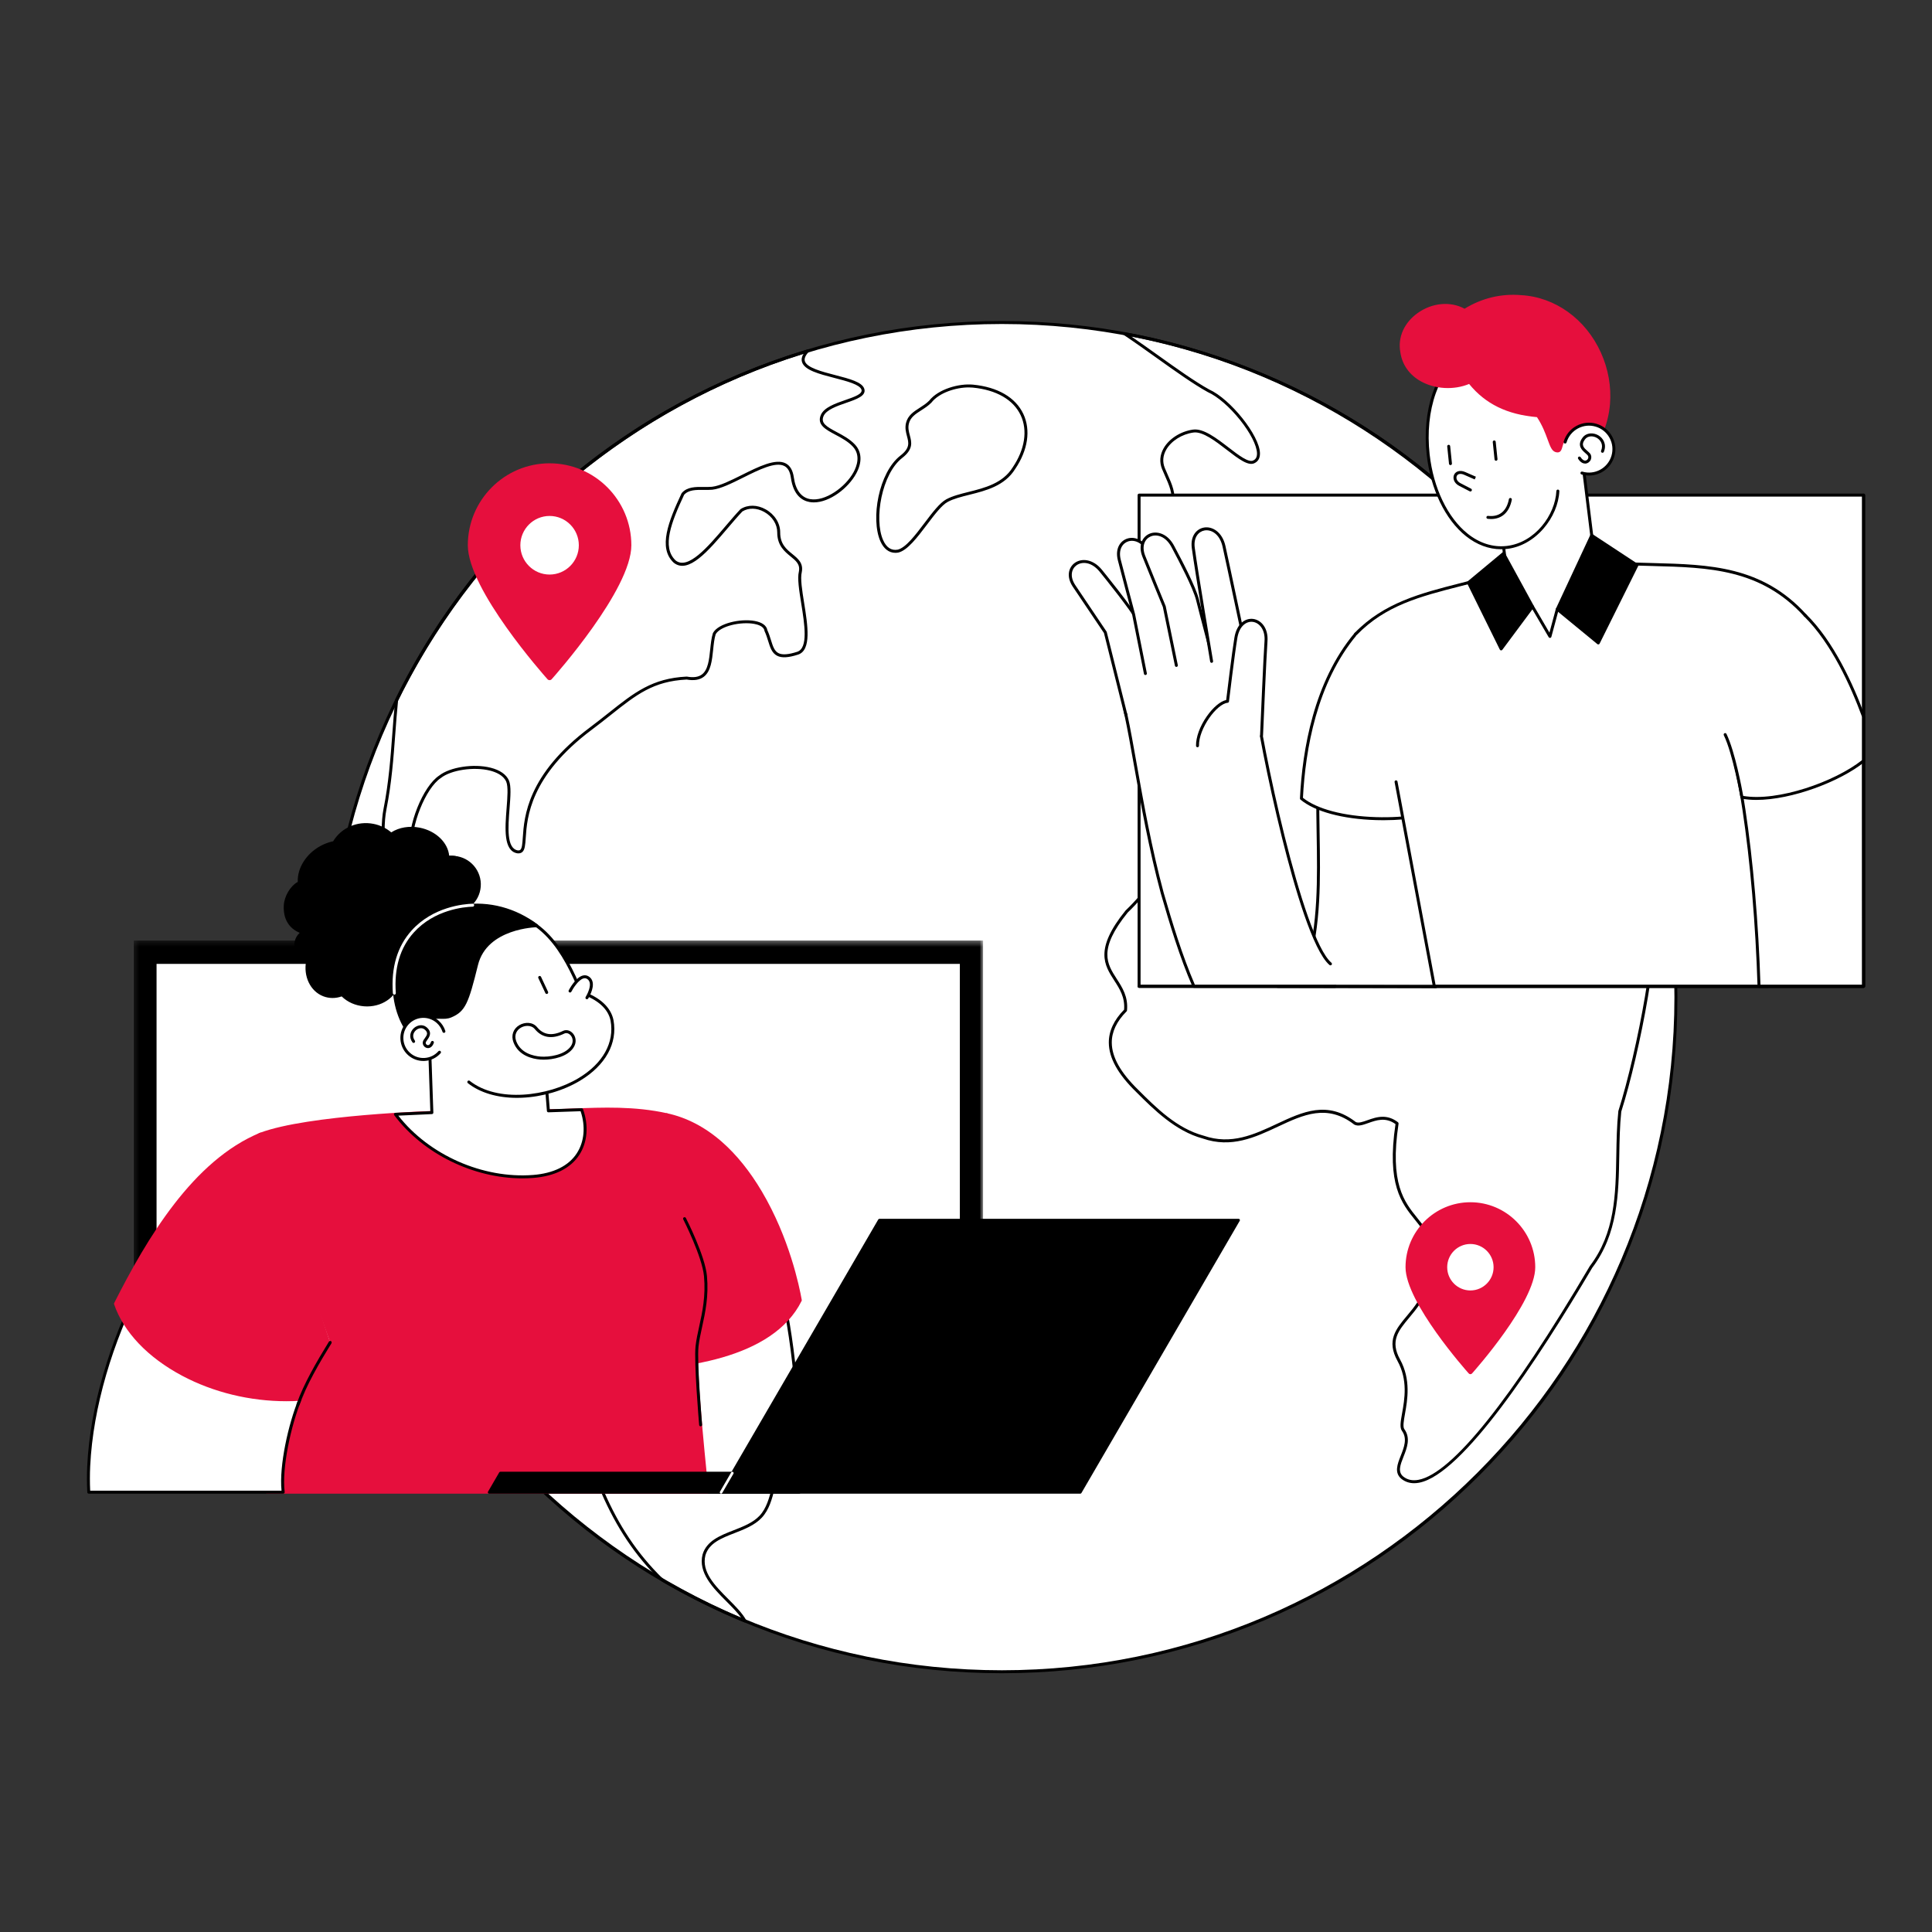 <svg width="354" height="354" fill="none" xmlns="http://www.w3.org/2000/svg"><rect width="100%" height="100%" fill="#333333" stroke="none"/><g clip-path="url(#clip0_157_2)"><path d="M183.574 306.313C251.783 306.313 307.077 250.972 307.077 182.705C307.077 114.438 251.783 59.097 183.574 59.097C115.365 59.097 60.071 114.438 60.071 182.705C60.071 250.972 115.365 306.313 183.574 306.313Z" fill="white"/><path d="M183.574 306.584C166.865 306.584 150.656 303.309 135.396 296.849C120.657 290.609 107.42 281.677 96.053 270.301C84.686 258.924 75.762 245.676 69.528 230.924C63.073 215.652 59.801 199.428 59.801 182.705C59.801 165.981 63.073 149.758 69.528 134.485C75.762 119.734 84.686 106.486 96.053 95.109C107.42 83.732 120.657 74.8 135.396 68.561C150.656 62.101 166.865 58.826 183.574 58.826C200.283 58.826 216.493 62.101 231.753 68.561C246.492 74.8 259.728 83.732 271.096 95.109C282.463 106.486 291.387 119.734 297.621 134.485C304.076 149.758 307.348 165.981 307.348 182.705C307.348 199.428 304.076 215.652 297.621 230.924C291.387 245.676 282.463 258.924 271.096 270.301C259.728 281.678 246.492 290.61 231.753 296.849C216.493 303.309 200.284 306.584 183.574 306.584ZM183.574 59.367C115.624 59.367 60.342 114.696 60.342 182.705C60.342 250.713 115.624 306.042 183.574 306.042C251.525 306.042 306.807 250.713 306.807 182.705C306.807 114.696 251.525 59.367 183.574 59.367Z" fill="black"/><path d="M259.111 271.767C258.24 271.767 257.462 271.504 256.79 270.98C255.425 269.854 256.053 268.261 256.661 266.72C257.269 265.178 257.897 263.584 256.881 262.181C256.438 261.569 256.634 260.469 256.906 258.946C257.363 256.378 257.99 252.862 256.062 249.364C254.006 245.631 255.758 243.534 257.787 241.106C259.083 239.555 260.551 237.798 261.247 235.322C263.2 228.373 261.386 226.129 259.285 223.531C256.828 220.492 254.044 217.049 255.698 205.967C253.881 204.651 252.204 205.246 250.72 205.773C249.733 206.123 248.881 206.425 248.167 206.071C248.151 206.063 248.136 206.054 248.122 206.043C243.168 202.211 238.796 204.259 234.168 206.428C229.969 208.395 225.626 210.429 220.369 208.605C215.367 207.256 211.377 203.271 208.171 200.069C204.825 196.804 203.188 193.855 203.169 191.055C203.155 188.94 204.097 186.905 205.968 185.004C206.151 182.734 205.141 181.168 204.164 179.654C202.355 176.849 200.484 173.949 206.216 166.856C206.223 166.847 206.23 166.839 206.239 166.831C210.256 162.967 211.266 160.631 212.664 157.397C213.406 155.68 214.247 153.733 215.7 151.204C217.671 147.773 221.121 144.744 225.674 142.445C229.551 140.487 234.195 139.079 238.748 138.48C241.84 137.938 244.433 139.617 245.677 142.973C246.699 144.671 248.533 145.85 250.714 146.21C252.898 146.571 255.015 146.043 256.527 144.761C260.076 140.792 263.956 141.123 266.79 141.364C268.606 141.519 270.04 141.641 270.878 140.718C272.068 139.407 272.082 135.888 270.915 129.334C269.046 130.967 267.494 131.707 266.176 131.59C264.56 131.448 263.543 130.121 262.466 128.715C261.199 127.063 259.892 125.358 257.498 125.651C258.717 127.463 259.798 130.109 259.47 132.029C259.338 132.797 258.993 133.378 258.444 133.756C258.431 133.765 258.417 133.773 258.403 133.779C258.028 133.952 257.671 134.031 257.329 134.031C255.752 134.031 254.476 132.34 252.932 130.295C250.277 126.779 246.659 121.986 239.019 121.549C239.516 122.432 240.735 123.637 241.919 124.807C244.216 127.076 246.591 129.422 245.485 130.87C245.082 131.397 244.597 131.693 244.043 131.751C242.641 131.898 241.024 130.508 239.312 129.036C237.865 127.793 236.369 126.507 234.965 126.103C229.953 125.29 228.859 128.769 227.593 132.795C226.438 136.469 225.129 140.632 220.391 141.666C217.716 142.25 215.311 141.495 213.62 139.542C211.392 136.967 210.821 132.756 212.201 129.063C212.853 127.344 214.658 127.24 216.403 127.139C217.832 127.056 219.31 126.97 220.243 126.049C221.386 124.92 221.889 124.036 221.696 123.491C221.382 122.604 219.209 122.392 217.464 122.221C216.007 122.079 214.75 121.957 214.167 121.514C213.361 120.903 213.174 120.05 213.641 119.112C214.623 117.138 218.323 115.128 220.334 115.382C220.591 112.513 221.299 110.676 222.555 109.616C223.721 108.631 225.154 108.468 226.671 108.294C228.038 108.138 229.453 107.976 230.682 107.161C230.689 107.156 230.697 107.152 230.705 107.147C234.43 105.177 234.544 99.777 233.712 96.627C233.211 94.731 232.358 93.474 231.6 93.496C231.188 93.509 230.144 93.972 229.343 97.983C229.339 98.562 229.376 99.162 229.412 99.743C229.504 101.207 229.598 102.721 229.061 104.125C228.595 105.342 227.359 106.344 226.056 106.561C225.136 106.715 224.332 106.444 223.792 105.799C223.774 105.778 223.76 105.754 223.749 105.728C223.415 104.916 223.212 104.275 223.049 103.761C222.473 101.939 222.45 101.867 218.281 101.332C218.276 101.331 218.27 101.33 218.264 101.329C216.757 101.038 215.363 99.661 214.535 97.644C213.694 95.595 213.697 93.458 214.541 92.183C214.973 90.578 214.193 88.83 213.44 87.14C213.255 86.725 213.08 86.333 212.921 85.941C212.409 84.672 212.514 83.348 213.227 82.112C214.235 80.365 216.344 79.031 218.599 78.715C220.509 78.447 222.958 80.333 225.118 81.997C226.948 83.406 228.84 84.864 229.672 84.35C229.678 84.347 229.684 84.343 229.691 84.34C230.132 84.113 230.338 83.69 230.321 83.048C230.283 81.629 229.089 79.289 227.206 76.939C225.285 74.542 223.081 72.638 221.31 71.845C221.303 71.842 221.296 71.838 221.29 71.835C218.694 70.407 215.248 67.947 211.916 65.568C209.88 64.115 207.776 62.613 205.892 61.365C205.84 61.331 205.802 61.279 205.783 61.22C205.765 61.16 205.767 61.096 205.79 61.038C205.814 60.98 205.856 60.932 205.911 60.902C205.966 60.872 206.029 60.861 206.09 60.873C216.21 62.735 226.056 65.861 235.398 70.176C244.536 74.399 253.162 79.75 261.035 86.08C276.769 98.731 289.296 115.181 297.262 133.65C297.289 133.711 297.292 133.78 297.271 133.843C296.962 134.776 296.37 135.41 295.511 135.728C293.798 136.363 290.964 135.654 287.666 133.783C289.274 137.925 292.314 139.563 294.565 140.775C295.677 141.374 296.638 141.892 297.189 142.573C299.119 144.965 300.239 154.548 299.328 160.885C298.918 163.739 298.169 165.56 297.102 166.3C297.071 166.321 297.036 166.336 296.999 166.343C296.963 166.35 296.925 166.35 296.889 166.342C294.037 165.704 290.491 159.664 287.061 153.824C284.517 149.491 281.886 145.011 280.493 144.803C280.334 144.779 280.204 144.82 280.082 144.932C279.819 145.173 279.689 145.582 279.694 146.148C279.744 150.926 289.067 164.501 297.199 171.639C297.5 171.852 297.757 171.927 297.986 171.867C298.56 171.717 299.02 170.727 299.466 169.771C300.063 168.49 300.68 167.166 301.809 167.104C302.028 167.097 302.334 167.16 302.596 167.505C303.964 169.311 302.769 177.834 301.935 182.754C300.693 190.075 298.783 198.285 297.065 203.681C296.79 206.308 296.744 209.021 296.7 211.644C296.58 218.738 296.456 226.073 291.752 232.288C281.648 249.427 267.945 270.166 260.024 271.677C259.71 271.737 259.405 271.767 259.112 271.767H259.111ZM253.35 204.627C254.238 204.627 255.18 204.88 256.155 205.632C256.233 205.692 256.273 205.79 256.258 205.887C254.588 216.861 257.307 220.224 259.706 223.19C261.901 225.905 263.797 228.25 261.768 235.468C261.04 238.056 259.532 239.861 258.202 241.453C256.223 243.822 254.659 245.694 256.536 249.102C258.556 252.768 257.883 256.543 257.438 259.041C257.209 260.327 257.011 261.437 257.319 261.863C258.51 263.507 257.795 265.319 257.164 266.918C256.579 268.404 256.073 269.686 257.128 270.557C257.904 271.161 258.82 271.355 259.922 271.144C266.036 269.978 276.883 256.442 291.293 231.999C291.298 231.99 291.304 231.982 291.31 231.973C295.916 225.897 296.034 218.969 296.158 211.634C296.203 208.99 296.249 206.256 296.529 203.597C296.531 203.579 296.535 203.561 296.54 203.543C300.009 192.66 304.174 170.485 302.163 167.832C302.032 167.658 301.911 167.642 301.833 167.645C301.033 167.689 300.485 168.864 299.956 170C299.434 171.119 298.942 172.176 298.122 172.391C297.731 172.494 297.31 172.386 296.873 172.072C296.865 172.067 296.859 172.061 296.852 172.055C293.01 168.685 288.571 163.548 284.978 158.314C281.3 152.956 279.177 148.524 279.152 146.154C279.145 145.427 279.334 144.882 279.716 144.533C279.956 144.312 280.252 144.22 280.572 144.267C282.221 144.513 284.68 148.701 287.527 153.549C290.694 158.942 294.276 165.044 296.889 165.783C297.766 165.091 298.423 163.376 298.792 160.809C299.687 154.583 298.627 145.218 296.767 142.914C296.285 142.317 295.369 141.824 294.308 141.252C291.855 139.931 288.496 138.122 286.904 133.258C286.887 133.205 286.886 133.149 286.902 133.096C286.918 133.043 286.949 132.996 286.992 132.961C287.036 132.927 287.088 132.907 287.144 132.903C287.199 132.899 287.254 132.913 287.301 132.941C290.73 135.008 293.653 135.838 295.323 135.22C296 134.97 296.459 134.494 296.723 133.769C280.524 96.299 247.162 69.425 207.288 61.651C208.879 62.735 210.577 63.947 212.229 65.127C215.545 67.494 218.974 69.941 221.541 71.355C225.463 73.118 230.774 79.77 230.862 83.033C230.891 84.097 230.382 84.59 229.947 84.817C228.796 85.513 226.938 84.082 224.787 82.426C222.712 80.827 220.359 79.015 218.673 79.252C216.578 79.545 214.624 80.775 213.695 82.383C213.069 83.469 212.975 84.629 213.423 85.738C213.578 86.121 213.751 86.509 213.933 86.919C214.696 88.629 215.56 90.566 215.05 92.371C215.042 92.399 215.029 92.426 215.013 92.451C214.244 93.575 214.253 95.533 215.036 97.439C215.781 99.254 217.053 100.539 218.358 100.796C222.651 101.347 222.895 101.48 223.565 103.597C223.722 104.094 223.917 104.71 224.233 105.482C224.758 106.083 225.464 106.111 225.967 106.027C227.072 105.842 228.16 104.961 228.555 103.931C229.05 102.638 228.964 101.248 228.872 99.777C228.835 99.178 228.796 98.559 228.801 97.953C228.801 97.936 228.803 97.919 228.807 97.902C229.443 94.702 230.403 92.991 231.583 92.955C232.628 92.925 233.65 94.276 234.235 96.489C235.111 99.802 234.963 105.498 230.97 107.62C229.636 108.501 228.16 108.669 226.732 108.833C223.833 109.164 221.329 109.45 220.849 115.727C220.846 115.767 220.834 115.806 220.814 115.84C220.794 115.875 220.767 115.905 220.734 115.928C220.701 115.951 220.664 115.967 220.624 115.973C220.585 115.98 220.544 115.978 220.506 115.967C218.85 115.499 215.035 117.524 214.125 119.353C213.773 120.062 213.894 120.627 214.494 121.083C214.955 121.432 216.257 121.56 217.516 121.682C219.611 121.887 221.777 122.098 222.206 123.311C222.482 124.089 221.964 125.111 220.623 126.435C219.545 127.5 217.964 127.591 216.435 127.68C214.718 127.779 213.235 127.865 212.707 129.254C211.396 132.765 211.927 136.758 214.029 139.187C215.584 140.984 217.803 141.676 220.276 141.137C224.707 140.17 225.912 136.338 227.077 132.633C228.364 128.539 229.58 124.672 235.068 125.57C235.078 125.572 235.088 125.574 235.098 125.577C236.621 126.009 238.168 127.339 239.665 128.625C241.286 130.018 242.82 131.334 243.987 131.212C244.393 131.17 244.742 130.95 245.055 130.54C245.871 129.472 243.57 127.199 241.54 125.192C240.066 123.737 238.675 122.362 238.334 121.345C238.32 121.303 238.316 121.259 238.323 121.216C238.33 121.172 238.348 121.131 238.374 121.096C238.4 121.061 238.434 121.033 238.473 121.014C238.513 120.995 238.556 120.986 238.6 120.988C246.798 121.271 250.593 126.298 253.364 129.968C255.223 132.43 256.454 134.06 258.157 133.296C258.57 133.004 258.832 132.547 258.936 131.938C259.246 130.127 258.102 127.386 256.812 125.614C256.785 125.577 256.768 125.535 256.763 125.49C256.757 125.445 256.762 125.399 256.778 125.357C256.795 125.315 256.821 125.277 256.856 125.248C256.89 125.219 256.931 125.199 256.976 125.189C259.968 124.566 261.524 126.595 262.896 128.385C263.898 129.693 264.845 130.929 266.224 131.05C267.466 131.159 269 130.361 270.914 128.609C270.949 128.576 270.993 128.554 271.04 128.544C271.088 128.534 271.137 128.537 271.183 128.552C271.228 128.567 271.269 128.595 271.301 128.631C271.332 128.668 271.354 128.712 271.363 128.76C272.665 135.897 272.64 139.582 271.279 141.082C270.261 142.203 268.632 142.064 266.745 141.903C263.87 141.658 260.291 141.354 256.919 145.135C256.911 145.145 256.902 145.153 256.893 145.161C255.258 146.555 252.975 147.132 250.627 146.744C248.279 146.357 246.301 145.075 245.2 143.229C245.192 143.215 245.184 143.2 245.179 143.184C244.018 140.031 241.705 138.512 238.83 139.015C231.089 140.033 220.519 143.905 216.17 151.474C214.732 153.976 213.897 155.907 213.161 157.612C211.793 160.776 210.713 163.276 206.627 167.209C201.155 173.987 202.838 176.597 204.62 179.36C205.66 180.973 206.736 182.641 206.499 185.15C206.493 185.213 206.466 185.272 206.421 185.316C204.61 187.131 203.698 189.061 203.711 191.051C203.729 193.698 205.312 196.522 208.552 199.683C211.881 203.008 215.653 206.775 220.519 208.084C220.526 208.085 220.532 208.087 220.538 208.089C225.593 209.847 229.836 207.859 233.939 205.936C238.715 203.699 243.226 201.586 248.431 205.596C248.939 205.83 249.682 205.566 250.54 205.262C251.379 204.964 252.328 204.627 253.351 204.627L253.35 204.627ZM259.688 122.394C259.553 122.394 259.409 122.383 259.257 122.358C256.756 121.958 254.585 116.393 254.534 113.721C254.51 112.478 254.946 112.128 255.317 112.054C256.544 111.799 257.749 112.108 258.811 112.382C260.165 112.729 260.95 112.892 261.323 112.191C261.537 111.791 262.056 111.355 263.314 111.552C265.504 111.895 269.176 114.168 269.568 116.322C269.688 116.983 269.54 117.516 269.13 117.907C267.837 119.136 264.33 118.43 263.286 118.184C262.673 118.039 262.436 118.557 262.041 119.775C261.66 120.952 261.193 122.394 259.688 122.394ZM256.272 112.501C255.989 112.501 255.707 112.526 255.426 112.584L255.424 112.585C255.193 112.631 255.062 113.052 255.075 113.711C255.127 116.382 257.298 121.496 259.343 121.823C260.638 122.03 261.049 121.081 261.527 119.608C261.864 118.564 262.247 117.382 263.41 117.656C265.332 118.109 267.885 118.343 268.757 117.514C269.031 117.253 269.122 116.895 269.035 116.419C268.718 114.671 265.39 112.425 263.23 112.087C262.709 112.005 262.038 112.001 261.801 112.447C261.209 113.557 259.979 113.241 258.677 112.906C257.926 112.713 257.101 112.501 256.272 112.501L256.272 112.501ZM83.423 191.69C83.322 191.69 83.221 191.673 83.125 191.64C82.775 191.518 82.534 191.196 82.443 190.731C81.294 187.732 80.423 185.024 79.581 182.405C77.946 177.32 76.401 172.516 73.178 167.027C70.105 161.792 69.414 152.546 70.272 148.221C71.222 143.435 71.562 138.84 71.89 134.397C72.041 132.366 72.196 130.264 72.407 128.216C72.41 128.184 72.419 128.153 72.433 128.125C87.585 97.277 115.085 73.925 147.883 64.056C147.939 64.039 148 64.041 148.056 64.061C148.111 64.082 148.159 64.121 148.19 64.171C148.222 64.222 148.236 64.281 148.23 64.34C148.225 64.399 148.2 64.455 148.16 64.499C147.565 65.146 147.333 65.708 147.469 66.17C147.825 67.377 150.593 68.095 153.034 68.728C155.685 69.415 157.974 70.009 158.363 71.238C158.769 72.524 156.972 73.147 155.069 73.807C153.347 74.404 151.396 75.08 150.899 76.243C150.354 77.517 151.406 78.153 153.311 79.167C154.431 79.762 155.7 80.438 156.641 81.439C157.921 82.801 158.006 84.694 156.88 86.768C155.435 89.433 152.043 92.052 149.121 92.052C148.849 92.052 148.582 92.029 148.32 91.982C147.018 91.747 145.371 90.785 144.915 87.544C144.759 86.435 144.372 85.731 143.73 85.393C142.122 84.546 139.103 86.051 136.184 87.506C134.065 88.562 132.063 89.56 130.514 89.731C129.999 89.777 129.461 89.771 128.941 89.765C127.518 89.75 126.174 89.736 125.352 90.663C123.041 95.605 121.191 100.24 123.797 102.694C126.063 104.478 129.707 100.199 132.922 96.424C133.879 95.3 134.783 94.238 135.658 93.314C135.674 93.297 135.692 93.283 135.711 93.271C137.031 92.443 138.743 92.465 140.292 93.328C141.943 94.248 142.963 95.865 142.954 97.547C142.943 99.694 144.092 100.63 145.204 101.535C146.249 102.387 147.237 103.192 146.906 104.851C146.624 105.998 146.972 108.17 147.34 110.47C147.991 114.533 148.728 119.138 146.231 119.944C144.445 120.521 143.223 120.586 142.385 120.151C141.436 119.659 141.117 118.634 140.748 117.449C140.565 116.86 140.375 116.251 140.091 115.646C140.079 115.622 140.071 115.595 140.068 115.568C139.954 114.752 138.842 114.432 138.19 114.313C135.781 113.876 131.992 114.682 131.131 116.212C130.878 117.027 130.777 118.006 130.67 119.042C130.467 120.998 130.258 123.022 128.94 124.015C128.181 124.586 127.156 124.749 125.807 124.513C119.7 124.824 116.622 127.267 111.968 130.962C110.871 131.833 109.736 132.734 108.447 133.698C97.09 142.195 96.577 149.826 96.331 153.493C96.241 154.828 96.182 155.71 95.688 156.128C95.463 156.318 95.175 156.392 94.806 156.355C94.801 156.355 94.795 156.354 94.789 156.353C92.213 155.921 92.538 151.76 92.825 148.089C92.984 146.05 93.134 144.124 92.757 143.227C92.233 142.033 90.835 141.46 89.756 141.191C86.821 140.459 82.638 141.087 80.802 142.536C80.796 142.541 80.79 142.545 80.783 142.55C77.982 144.376 75.166 151.453 75.587 155.606C75.751 157.222 77.719 157.165 80.481 156.908C82.318 156.737 83.905 156.589 84.435 157.438C84.442 157.45 84.448 157.462 84.454 157.475C85.077 158.933 83.723 160.315 82.289 161.779C80.519 163.587 78.513 165.635 79.478 168.293C79.815 169.107 80.82 169.845 81.883 170.626C83.779 172.019 85.928 173.598 84.617 176.145C83.425 179.048 83.881 180.665 84.511 182.901C84.713 183.619 84.943 184.433 85.134 185.361C85.806 188.613 85.126 190.577 84.265 191.332C83.997 191.567 83.702 191.69 83.423 191.69L83.423 191.69ZM72.941 128.32C72.733 130.345 72.579 132.425 72.43 134.437C72.1 138.897 71.759 143.508 70.803 148.327C69.962 152.567 70.636 161.628 73.644 166.752C76.898 172.294 78.451 177.125 80.096 182.239C80.939 184.858 81.809 187.566 82.958 190.56C82.964 190.576 82.968 190.593 82.971 190.609C83.022 190.887 83.139 191.071 83.304 191.129C83.473 191.188 83.693 191.113 83.909 190.924C84.621 190.301 85.23 188.498 84.605 185.47C84.417 184.562 84.2 183.792 83.99 183.048C83.355 180.793 82.853 179.011 84.121 175.928C84.124 175.921 84.128 175.913 84.132 175.906C85.241 173.765 83.454 172.452 81.563 171.063C80.437 170.236 79.373 169.454 78.974 168.489C77.888 165.499 80.115 163.227 81.903 161.4C83.255 160.02 84.423 158.827 83.965 157.709C83.592 157.163 82.036 157.307 80.532 157.448C78.07 157.677 75.28 157.936 75.049 155.661C74.604 151.275 77.494 144.06 80.477 142.103C82.462 140.545 86.766 139.886 89.887 140.665C91.604 141.094 92.769 141.905 93.255 143.013C93.685 144.035 93.536 145.933 93.365 148.131C93.096 151.566 92.792 155.457 94.87 155.817C95.149 155.844 95.271 155.771 95.338 155.714C95.657 155.444 95.716 154.567 95.791 153.456C96.043 149.709 96.567 141.91 108.123 133.265C109.406 132.305 110.538 131.406 111.632 130.538C116.206 126.907 119.51 124.283 125.811 123.971C125.831 123.97 125.852 123.971 125.872 123.975C127.08 124.191 127.977 124.062 128.615 123.582C129.744 122.731 129.941 120.827 130.132 118.986C130.238 117.958 130.348 116.896 130.624 116.023C130.629 116.007 130.636 115.991 130.644 115.975C131.595 114.219 135.641 113.3 138.287 113.78C139.64 114.026 140.458 114.618 140.598 115.452C140.889 116.079 141.088 116.72 141.265 117.288C141.612 118.402 141.886 119.282 142.634 119.671C143.326 120.03 144.448 119.951 146.065 119.429C148.12 118.765 147.422 114.404 146.806 110.555C146.429 108.2 146.073 105.975 146.378 104.734C146.643 103.406 145.857 102.766 144.862 101.956C143.766 101.062 142.401 99.95 142.413 97.544C142.421 96.059 141.507 94.625 140.029 93.801C138.667 93.042 137.174 93.009 136.028 93.712C135.17 94.621 134.278 95.668 133.335 96.775C129.792 100.936 126.129 105.239 123.453 103.111C123.447 103.107 123.442 103.102 123.436 103.097C120.546 100.392 122.47 95.547 124.879 90.399C124.889 90.377 124.903 90.356 124.919 90.338C125.902 89.191 127.45 89.207 128.947 89.224C129.455 89.229 129.979 89.235 130.461 89.192C131.909 89.032 133.869 88.055 135.944 87.021C138.985 85.506 142.13 83.938 143.983 84.914C144.778 85.333 145.273 86.192 145.452 87.468C145.777 89.78 146.803 91.157 148.417 91.449C151.185 91.95 154.917 89.254 156.405 86.51C156.988 85.437 157.741 83.399 156.248 81.81C155.368 80.874 154.141 80.221 153.058 79.645C151.298 78.708 149.635 77.824 150.402 76.029C150.993 74.647 153.065 73.929 154.893 73.295C156.54 72.724 158.095 72.185 157.848 71.401C157.549 70.459 155.185 69.845 152.899 69.253C150.068 68.518 147.394 67.825 146.951 66.323C146.812 65.852 146.904 65.356 147.231 64.821C114.948 74.78 87.906 97.882 72.941 128.32ZM164.06 101.295C162.888 101.295 161.925 100.559 161.314 99.176C159.508 95.084 160.992 86.574 164.985 83.476C166.767 82.094 166.511 81.136 166.186 79.924C165.998 79.218 165.783 78.417 166.011 77.488C166.347 76.112 167.403 75.433 168.522 74.715C169.12 74.331 169.739 73.933 170.255 73.413C171.935 71.281 175.733 70.23 178.296 70.48C182.82 70.921 186.093 72.832 187.512 75.86C188.896 78.815 188.346 82.491 186.001 85.947C184.07 89.04 180.644 89.898 177.622 90.655C176.129 91.029 174.719 91.382 173.641 91.967C172.547 92.561 171.24 94.29 169.856 96.12C168.094 98.45 166.271 100.859 164.595 101.246C164.418 101.278 164.239 101.295 164.06 101.295ZM177.5 70.985C175.135 70.985 172.08 71.959 170.671 73.76C170.665 73.768 170.658 73.776 170.651 73.783C170.09 74.351 169.441 74.768 168.814 75.171C167.745 75.858 166.821 76.451 166.536 77.617C166.342 78.411 166.529 79.109 166.71 79.784C167.04 81.022 167.383 82.301 165.316 83.904C161.565 86.815 160.114 95.116 161.81 98.957C162.414 100.325 163.312 100.917 164.48 100.716C165.964 100.367 167.723 98.042 169.424 95.793C170.845 93.915 172.186 92.141 173.383 91.491C174.522 90.873 175.963 90.512 177.49 90.13C180.414 89.398 183.727 88.568 185.548 85.651C187.788 82.349 188.323 78.868 187.022 76.091C185.687 73.242 182.569 71.441 178.243 71.019C177.996 70.996 177.748 70.984 177.5 70.985ZM136.504 297.287C136.469 297.287 136.434 297.281 136.401 297.267C131.137 295.092 126.03 292.555 121.115 289.675C121.096 289.664 121.079 289.651 121.063 289.636C111.594 280.403 107.492 268.816 103.606 251.921C102.552 247.34 99.58 244.289 96.138 240.757C91.578 236.077 86.41 230.774 83.883 220.272C81.953 212.249 83.277 207.627 89.132 201.965C90.285 200.364 90.183 198.236 90.083 196.178C90.05 195.486 90.015 194.77 90.028 194.08C89.628 190.838 92.665 187.203 95.443 186.495C97.299 186.023 98.795 186.86 99.547 188.794C100.725 191.826 102.596 192.845 106.009 192.314C106.014 192.313 106.02 192.313 106.025 192.312C109.28 192.008 111.976 192.757 114.034 194.54C115.835 196.099 117.152 198.452 117.95 201.534C119.045 201.978 120.085 202.096 121.184 202.22C124.628 202.61 128.19 203.012 133.348 213.767C136.682 218.827 142.426 220.957 147.981 223.017C152.707 224.769 157.593 226.581 161.079 230.182C163.708 232.85 164.953 236.021 164.678 239.351C164.385 242.895 162.337 246.3 159.055 248.699C158.029 250.474 158.402 252.582 158.797 254.814C159.183 257.001 159.583 259.262 158.555 261.211C157.15 263.874 154.06 264.41 151.072 264.928C148.541 265.367 145.924 265.821 144.257 267.533C142.937 268.889 142.458 270.751 141.951 272.722C141.456 274.644 140.944 276.632 139.575 278.092C138.283 279.469 136.405 280.201 134.589 280.909C132.194 281.842 129.931 282.724 129.257 284.959C128.486 288.018 131.026 290.567 133.482 293.033C134.794 294.351 136.033 295.595 136.741 296.886C136.764 296.927 136.775 296.974 136.775 297.021C136.774 297.068 136.761 297.114 136.737 297.154C136.713 297.195 136.679 297.228 136.638 297.252C136.597 297.275 136.551 297.287 136.504 297.287L136.504 297.287ZM121.417 289.225C126.056 291.941 130.868 294.351 135.821 296.438C135.124 295.45 134.134 294.457 133.098 293.416C130.654 290.962 127.883 288.179 128.734 284.82L128.737 284.809C129.485 282.317 131.98 281.344 134.392 280.404C136.152 279.718 137.973 279.009 139.18 277.722C140.455 276.363 140.949 274.443 141.427 272.587C141.929 270.634 142.449 268.614 143.87 267.155C145.659 265.317 148.364 264.848 150.98 264.394C153.971 263.876 156.795 263.386 158.076 260.958C159.018 259.174 158.652 257.102 158.264 254.908C157.866 252.659 157.455 250.332 158.617 248.375C158.636 248.343 158.661 248.315 158.691 248.294C161.872 245.986 163.858 242.71 164.138 239.306C164.4 236.138 163.208 233.114 160.692 230.561C157.29 227.046 152.462 225.256 147.793 223.525C142.151 221.432 136.316 219.269 132.886 214.05C132.879 214.04 132.873 214.029 132.868 214.018C127.835 203.518 124.423 203.132 121.123 202.759C119.995 202.631 118.828 202.499 117.616 201.982C117.577 201.965 117.543 201.94 117.516 201.909C117.489 201.877 117.47 201.839 117.46 201.799C115.821 195.313 111.992 192.302 106.084 192.851C102.422 193.419 100.315 192.265 99.042 188.991C98.208 186.845 96.697 186.735 95.576 187.021C93.002 187.676 90.185 191.04 90.568 194.032C90.57 194.045 90.57 194.058 90.57 194.072C90.556 194.749 90.591 195.462 90.624 196.152C90.728 198.312 90.836 200.546 89.556 202.303C89.547 202.316 89.536 202.328 89.525 202.339C83.822 207.847 82.532 212.34 84.41 220.146C86.901 230.502 92.014 235.749 96.525 240.379C100.024 243.969 103.046 247.07 104.134 251.8C107.994 268.582 112.061 280.09 121.417 289.225V289.225Z" fill="black"/><path d="M259.687 122.394C259.552 122.394 259.409 122.383 259.257 122.358C256.755 121.958 254.585 116.393 254.533 113.721C254.509 112.477 254.946 112.128 255.317 112.053C256.543 111.798 257.748 112.108 258.811 112.382C260.165 112.729 260.949 112.892 261.323 112.192C261.537 111.791 262.056 111.355 263.313 111.552C265.503 111.895 269.176 114.168 269.567 116.322C269.687 116.983 269.54 117.516 269.129 117.906C267.836 119.136 264.33 118.429 263.286 118.184C262.673 118.039 262.435 118.557 262.041 119.775C261.66 120.952 261.192 122.394 259.687 122.394L259.687 122.394ZM259.342 121.823C260.638 122.031 261.049 121.081 261.526 119.608C261.864 118.565 262.247 117.383 263.41 117.656C265.331 118.109 267.884 118.343 268.757 117.514C269.03 117.254 269.121 116.896 269.035 116.419C268.717 114.672 265.39 112.426 263.23 112.087C262.709 112.006 262.038 112.002 261.801 112.447C261.208 113.557 259.978 113.241 258.676 112.907C257.67 112.648 256.53 112.355 255.425 112.585C255.192 112.631 255.062 113.052 255.074 113.711C255.126 116.382 257.297 121.496 259.342 121.824V121.823Z" fill="black"/></g><g clip-path="url(#clip1_157_2)"><mask id="mask0_157_2" style="mask-type:luminance" maskUnits="userSpaceOnUse" x="24" y="172" width="157" height="102"><path d="M180.16 172.329H24.4V273.558H180.16V172.329Z" fill="white"/></mask><g mask="url(#mask0_157_2)"><path d="M180.16 172.329H24.4V273.558H180.16V172.329Z" fill="white" stroke="black" stroke-width="8.571"/></g></g><g clip-path="url(#clip2_157_2)"><path d="M208.715 90.719H341.465V180.728H208.715V90.719Z" fill="white"/><path d="M341.466 180.999H208.715C208.643 180.999 208.574 180.971 208.524 180.92C208.473 180.869 208.444 180.8 208.444 180.728V90.719C208.444 90.647 208.473 90.578 208.524 90.527C208.574 90.476 208.643 90.448 208.715 90.448H341.466C341.537 90.448 341.606 90.476 341.657 90.527C341.708 90.578 341.736 90.647 341.736 90.719V180.728C341.736 180.8 341.708 180.869 341.657 180.92C341.606 180.971 341.538 180.999 341.466 180.999ZM208.986 180.457H341.195V90.99H208.986L208.986 180.457Z" fill="black"/><path d="M234.089 180.728C235.364 179.112 237.135 178.048 239.479 177.271C244.563 160.432 237.857 140.319 245.121 123.582C255.912 97.678 283.696 116.899 267.416 132.387C267.147 132.79 266.11 134.661 265.488 140.243C263.829 151.607 265.838 167.944 263.098 180.789L234.089 180.728Z" fill="white"/><path d="M263.098 181.06H263.098L234.088 180.999C234.038 180.999 233.988 180.985 233.945 180.957C233.902 180.93 233.867 180.892 233.845 180.846C233.823 180.8 233.814 180.749 233.82 180.698C233.825 180.648 233.845 180.6 233.876 180.56C235.106 179.002 236.819 177.887 239.26 177.058C241.532 169.429 241.388 160.948 241.249 152.744C241.082 142.844 240.908 132.607 244.873 123.474C248.284 115.284 253.91 110.598 260.32 110.598C260.365 110.598 260.409 110.598 260.455 110.598C265.535 110.65 270.146 113.737 271.93 118.279C273.778 122.985 272.209 128.19 267.626 132.563C267.387 132.932 266.368 134.788 265.757 140.274C265.035 145.223 265.01 151.07 264.983 157.26C264.949 165.283 264.913 173.579 263.363 180.846C263.35 180.906 263.317 180.961 263.269 181C263.22 181.039 263.16 181.06 263.098 181.06L263.098 181.06ZM234.672 180.458L262.879 180.517C264.373 173.357 264.408 165.174 264.442 157.258C264.468 151.048 264.494 145.182 265.22 140.204C265.843 134.615 266.887 132.692 267.192 132.237C267.203 132.22 267.216 132.205 267.23 132.191C271.663 127.973 273.193 122.975 271.426 118.478C269.722 114.139 265.311 111.191 260.449 111.141C254.21 111.078 248.719 115.65 245.371 123.687C241.452 132.716 241.625 142.893 241.791 152.735C241.931 161.029 242.077 169.605 239.739 177.35C239.726 177.391 239.704 177.429 239.673 177.46C239.643 177.491 239.606 177.515 239.565 177.529C237.399 178.247 235.827 179.185 234.672 180.458L234.672 180.458Z" fill="black"/><path d="M248.402 116.165C241.286 124.669 238.939 136.601 238.461 146.306C244.171 151.047 260.18 150.916 265.585 147.761C265.585 147.761 265.952 139.362 267.253 135.191" fill="white"/><path d="M253.501 150.287C253.046 150.287 252.589 150.28 252.128 150.266C245.976 150.077 240.931 148.71 238.288 146.515C238.255 146.488 238.229 146.454 238.212 146.415C238.196 146.377 238.188 146.335 238.19 146.293C238.628 137.4 240.719 124.924 248.193 115.991C248.239 115.935 248.306 115.901 248.377 115.895C248.449 115.888 248.52 115.911 248.575 115.957C248.63 116.003 248.664 116.069 248.671 116.141C248.677 116.213 248.655 116.284 248.608 116.339C241.269 125.112 239.186 137.382 238.738 146.183C241.318 148.252 246.192 149.541 252.145 149.724C257.561 149.889 262.703 149.058 265.32 147.6C265.377 146.416 265.777 139.01 266.994 135.11C267.017 135.043 267.065 134.987 267.128 134.955C267.191 134.922 267.264 134.916 267.332 134.937C267.399 134.959 267.456 135.005 267.489 135.068C267.523 135.13 267.531 135.203 267.511 135.272C266.235 139.362 265.858 147.69 265.855 147.773C265.853 147.819 265.839 147.863 265.816 147.902C265.792 147.941 265.76 147.973 265.72 147.996C263.282 149.419 258.586 150.287 253.501 150.287Z" fill="black"/><path d="M255.797 143.252L262.814 180.728H323.943L321.22 143.155C321.22 143.155 334.555 117.544 330.748 112.742C320.078 101.004 306.585 104.509 292.236 102.838L276.061 104.743C265.465 108.264 255.726 108.598 248.401 116.165" fill="white"/><path d="M323.943 180.999H262.814C262.751 180.999 262.689 180.977 262.641 180.937C262.592 180.896 262.559 180.84 262.548 180.778L255.531 143.302C255.518 143.231 255.533 143.158 255.574 143.099C255.614 143.04 255.677 142.999 255.747 142.986C255.818 142.972 255.891 142.988 255.95 143.028C256.009 143.069 256.05 143.132 256.063 143.202L263.039 180.457H323.652L320.95 143.175C320.946 143.124 320.956 143.074 320.98 143.029C321.013 142.966 324.342 136.555 327.162 129.643C330.857 120.589 332.025 114.806 330.542 112.917C322.637 104.226 313.036 103.977 302.872 103.712C299.419 103.623 295.85 103.53 292.236 103.111L276.121 105.009C273.214 105.974 270.377 106.698 267.633 107.399C260.242 109.287 253.858 110.917 248.596 116.353C248.546 116.404 248.477 116.433 248.406 116.434C248.334 116.435 248.265 116.408 248.214 116.358C248.163 116.308 248.133 116.24 248.132 116.168C248.13 116.097 248.157 116.028 248.207 115.976C253.576 110.429 260.339 108.702 267.499 106.873C270.242 106.173 273.078 105.448 275.976 104.486C275.994 104.48 276.012 104.476 276.03 104.474L292.204 102.568C292.225 102.566 292.246 102.566 292.267 102.568C295.867 102.987 299.435 103.08 302.886 103.17C313.171 103.438 322.887 103.69 330.948 112.559C330.952 112.563 330.956 112.568 330.96 112.573C332.605 114.647 331.495 120.46 327.662 129.852C324.989 136.401 321.863 142.5 321.495 143.212L324.213 180.708C324.215 180.746 324.21 180.783 324.198 180.818C324.186 180.853 324.166 180.885 324.141 180.913C324.115 180.94 324.085 180.962 324.051 180.977C324.017 180.992 323.98 180.999 323.943 180.999Z" fill="black"/><path d="M289.976 84.531L292.608 105.852L285.339 111.629L283.997 116.613L280.808 111.16L276.445 107.852L275.306 98.622" fill="white"/><path d="M283.997 116.884C283.95 116.884 283.903 116.872 283.862 116.849C283.821 116.825 283.787 116.791 283.763 116.75L280.602 111.343L276.282 108.068C276.253 108.046 276.228 108.019 276.21 107.988C276.192 107.956 276.181 107.921 276.176 107.885L275.037 98.655C275.033 98.62 275.035 98.584 275.045 98.55C275.054 98.515 275.071 98.483 275.092 98.455C275.114 98.427 275.142 98.404 275.172 98.386C275.203 98.368 275.238 98.357 275.273 98.353C275.344 98.344 275.416 98.364 275.472 98.408C275.529 98.453 275.566 98.517 275.575 98.589L276.7 107.705L280.972 110.943C281 110.965 281.024 110.992 281.042 111.023L283.904 115.917L285.078 111.558C285.094 111.502 285.126 111.452 285.172 111.416L292.321 105.734L289.708 84.564C289.699 84.493 289.719 84.421 289.763 84.364C289.807 84.307 289.872 84.27 289.944 84.262C290.015 84.253 290.087 84.273 290.143 84.317C290.2 84.361 290.237 84.426 290.246 84.498L292.877 105.818C292.882 105.865 292.876 105.911 292.859 105.954C292.841 105.997 292.813 106.035 292.776 106.064L285.578 111.786L284.259 116.684C284.243 116.742 284.209 116.792 284.162 116.829C284.115 116.865 284.057 116.885 283.997 116.885L283.997 116.884Z" fill="black"/><path d="M285.446 89.978C285.228 94.655 281.206 99.716 276.1 100.306C268.884 101.139 262.801 93.319 261.683 83.29C260.738 74.815 263.598 67.681 267.883 64.891C269.448 63.871 271.103 62.903 273.021 62.423C280.856 60.46 288.852 65.455 290.881 73.579C291.733 76.989 291.403 82.96 290.148 85.925" fill="white"/><path d="M275.057 100.637C272.802 100.637 270.591 99.817 268.604 98.233C264.806 95.205 262.118 89.629 261.414 83.32C260.51 75.212 263.051 67.714 267.736 64.663C269.285 63.654 270.99 62.652 272.956 62.16C276.817 61.193 280.836 61.842 284.272 63.988C287.705 66.133 290.146 69.515 291.144 73.513C292.028 77.052 291.673 83.019 290.398 86.03C290.37 86.097 290.317 86.149 290.251 86.176C290.184 86.203 290.109 86.202 290.043 86.174C289.977 86.146 289.925 86.093 289.898 86.026C289.871 85.96 289.871 85.885 289.9 85.819C291.115 82.947 291.465 77.03 290.619 73.645C289.655 69.784 287.299 66.518 283.985 64.448C280.675 62.38 276.805 61.755 273.087 62.686C271.199 63.159 269.541 64.134 268.031 65.118C265.94 66.48 264.18 68.942 263.078 72.049C261.896 75.38 261.506 79.257 261.953 83.26C262.64 89.429 265.253 94.868 268.941 97.809C271.128 99.552 273.593 100.322 276.07 100.036C281.264 99.436 284.972 94.344 285.176 89.965C285.183 89.815 285.315 89.701 285.459 89.707C285.495 89.708 285.529 89.717 285.562 89.732C285.594 89.747 285.623 89.769 285.647 89.795C285.671 89.821 285.689 89.852 285.701 89.886C285.713 89.919 285.719 89.955 285.717 89.99C285.607 92.352 284.548 94.853 282.811 96.853C280.974 98.968 278.602 100.29 276.132 100.575C275.775 100.616 275.416 100.637 275.057 100.637Z" fill="black"/><path d="M278.7 54.352C274.954 54.025 271.377 54.985 268.362 56.882C263.2 53.917 255.752 58.551 256.851 64.49C257.638 70.151 264.579 72.095 269.267 70.023C271.91 73.337 275.624 75.665 281.772 76.174C283.896 79.323 284.002 82.209 285.066 82.565C286.419 83.017 285.524 80.889 287.33 79.776L291.113 83.245C299.829 72.072 291.989 55.083 278.7 54.352L278.7 54.352Z" fill="#E60F3D"/><path d="M291.113 83.516C291.046 83.516 290.98 83.49 290.93 83.445L287.304 80.12C286.628 80.615 286.441 81.288 286.288 81.835C286.167 82.269 286.063 82.644 285.74 82.816C285.538 82.923 285.29 82.925 284.981 82.822C284.33 82.604 284.03 81.784 283.575 80.543C283.151 79.387 282.627 77.955 281.62 76.433C276.137 75.954 272.177 74.019 269.186 70.353C266.399 71.509 262.948 71.323 260.332 69.863C258.23 68.69 256.899 66.795 256.584 64.527C256.081 61.812 257.277 59.121 259.785 57.341C262.432 55.462 265.776 55.165 268.355 56.567C271.505 54.624 275.084 53.765 278.719 54.081C284.945 54.425 290.541 58.453 293.326 64.592C294.686 67.591 295.264 70.859 294.998 74.043C294.713 77.459 293.443 80.698 291.327 83.411C291.301 83.444 291.269 83.47 291.232 83.488C291.195 83.506 291.154 83.516 291.113 83.516L291.113 83.516ZM287.33 79.505C287.398 79.505 287.463 79.53 287.513 79.576L291.078 82.845C294.905 77.759 295.582 70.88 292.832 64.817C290.131 58.86 284.71 54.954 278.685 54.622L278.677 54.622C275.108 54.31 271.59 55.172 268.506 57.111C268.465 57.138 268.417 57.152 268.368 57.153C268.318 57.154 268.27 57.142 268.227 57.117C265.813 55.73 262.622 55.992 260.098 57.784C257.767 59.439 256.653 61.927 257.118 64.44C257.493 67.138 259.216 68.619 260.596 69.389C263.129 70.803 266.49 70.954 269.158 69.775C269.213 69.751 269.274 69.745 269.332 69.759C269.39 69.774 269.442 69.807 269.479 69.854C272.41 73.529 276.323 75.451 281.795 75.904C281.835 75.907 281.874 75.92 281.909 75.94C281.944 75.961 281.974 75.989 281.997 76.023C283.088 77.639 283.663 79.21 284.083 80.357C284.455 81.371 284.749 82.172 285.152 82.308C285.261 82.344 285.408 82.379 285.486 82.337C285.604 82.274 285.683 81.991 285.766 81.69C285.946 81.044 286.192 80.159 287.188 79.545C287.231 79.519 287.28 79.505 287.33 79.505L287.33 79.505Z" fill="#E60F3D"/><path d="M286.775 80.997C287.49 78.577 290.028 77.195 292.445 77.911C294.862 78.626 296.242 81.168 295.528 83.589C294.813 86.009 292.275 87.391 289.858 86.676" fill="white"/><path d="M291.149 87.135C290.697 87.135 290.237 87.07 289.781 86.936C289.712 86.915 289.654 86.868 289.62 86.805C289.586 86.742 289.578 86.668 289.598 86.599C289.619 86.53 289.666 86.472 289.729 86.437C289.792 86.403 289.866 86.395 289.935 86.415C292.204 87.088 294.597 85.785 295.268 83.512C295.593 82.411 295.471 81.249 294.923 80.24C294.375 79.231 293.468 78.496 292.369 78.171C291.27 77.845 290.109 77.968 289.102 78.516C288.094 79.065 287.361 79.973 287.035 81.074C287.015 81.143 286.968 81.201 286.905 81.236C286.842 81.27 286.768 81.278 286.699 81.257C286.63 81.237 286.572 81.19 286.538 81.127C286.503 81.064 286.496 80.99 286.516 80.921C286.882 79.68 287.708 78.657 288.843 78.04C289.978 77.422 291.284 77.284 292.522 77.651C293.761 78.017 294.782 78.845 295.399 79.981C296.016 81.117 296.154 82.426 295.788 83.666C295.167 85.769 293.236 87.135 291.149 87.135Z" fill="black"/><path d="M293.621 82.69C294.624 80.276 291.412 78.722 290.193 80.349C289.017 81.918 290.562 82.592 291.113 83.244C291.813 84.073 290.453 85.587 289.389 83.917" fill="white"/><path d="M290.449 84.94C290.141 84.94 289.633 84.805 289.16 84.063C289.125 84.002 289.114 83.93 289.131 83.862C289.147 83.794 289.189 83.735 289.248 83.697C289.307 83.659 289.379 83.646 289.448 83.66C289.516 83.674 289.577 83.713 289.617 83.771C289.89 84.2 290.202 84.422 290.492 84.396C290.702 84.377 290.896 84.223 290.986 84.004C291.026 83.904 291.1 83.649 290.906 83.419C290.806 83.301 290.659 83.172 290.502 83.036C289.86 82.478 288.891 81.635 289.976 80.186C290.691 79.232 291.964 79.247 292.852 79.756C293.769 80.281 294.44 81.424 293.871 82.794C293.843 82.86 293.79 82.913 293.724 82.94C293.657 82.968 293.583 82.968 293.517 82.94C293.45 82.912 293.398 82.859 293.37 82.793C293.343 82.726 293.343 82.652 293.371 82.585C293.843 81.448 293.242 80.604 292.583 80.227C291.901 79.837 290.936 79.809 290.409 80.512C289.627 81.556 290.224 82.076 290.857 82.627C291.03 82.777 291.193 82.919 291.32 83.069C291.588 83.386 291.65 83.813 291.487 84.21C291.32 84.615 290.949 84.9 290.54 84.936C290.51 84.939 290.479 84.94 290.449 84.94L290.449 84.94Z" fill="black"/><path d="M270.321 87.599C270.321 87.599 268.957 86.995 268.365 86.739C266.557 85.956 265.913 87.956 267.473 88.772C268.091 89.096 268.812 89.469 269.419 89.783" fill="white"/><path d="M269.419 90.054C269.377 90.054 269.335 90.044 269.295 90.024C268.687 89.71 267.966 89.336 267.348 89.013C266.37 88.501 266.151 87.579 266.441 86.97C266.708 86.409 267.44 86.043 268.473 86.49C269.065 86.746 270.431 87.35 270.431 87.35L270.212 87.847C270.212 87.847 268.849 87.244 268.258 86.988C267.641 86.721 267.119 86.805 266.93 87.204C266.749 87.583 266.922 88.178 267.599 88.532C268.215 88.855 268.936 89.228 269.543 89.541C269.597 89.569 269.64 89.614 269.666 89.67C269.691 89.725 269.697 89.787 269.683 89.847C269.668 89.906 269.634 89.958 269.587 89.996C269.539 90.034 269.48 90.054 269.419 90.054L269.419 90.054Z" fill="black"/><path d="M273.79 80.981L274.116 84.152Z" fill="white"/><path d="M274.115 84.424C274.048 84.424 273.984 84.399 273.934 84.354C273.884 84.309 273.853 84.247 273.846 84.18L273.521 81.009C273.516 80.973 273.519 80.937 273.529 80.902C273.538 80.867 273.555 80.835 273.577 80.806C273.6 80.778 273.628 80.754 273.659 80.737C273.691 80.72 273.726 80.709 273.762 80.705C273.798 80.702 273.834 80.705 273.868 80.716C273.903 80.726 273.935 80.743 273.963 80.767C273.99 80.79 274.013 80.818 274.03 80.85C274.046 80.882 274.056 80.918 274.059 80.954L274.385 84.125C274.389 84.162 274.385 84.201 274.373 84.237C274.361 84.273 274.342 84.306 274.316 84.334C274.291 84.362 274.26 84.385 274.225 84.4C274.191 84.416 274.153 84.424 274.115 84.424Z" fill="black"/><path d="M265.444 81.779L265.77 84.95Z" fill="white"/><path d="M265.77 85.221C265.703 85.221 265.638 85.196 265.588 85.151C265.539 85.106 265.507 85.045 265.501 84.978L265.175 81.807C265.17 81.771 265.173 81.734 265.183 81.7C265.193 81.665 265.209 81.632 265.232 81.604C265.254 81.576 265.282 81.552 265.314 81.535C265.345 81.518 265.38 81.507 265.416 81.503C265.452 81.499 265.488 81.503 265.523 81.513C265.557 81.524 265.589 81.541 265.617 81.564C265.645 81.588 265.668 81.616 265.684 81.648C265.701 81.68 265.711 81.715 265.714 81.751L266.039 84.922C266.043 84.96 266.039 84.998 266.027 85.034C266.015 85.071 265.996 85.104 265.971 85.132C265.945 85.16 265.914 85.183 265.88 85.198C265.845 85.213 265.808 85.221 265.77 85.221Z" fill="black"/><path d="M276.743 91.513C276.278 93.962 274.71 95.04 272.629 94.795Z" fill="white"/><path d="M273.203 95.101C273.007 95.101 272.805 95.089 272.597 95.064C272.561 95.061 272.526 95.05 272.494 95.033C272.463 95.016 272.435 94.992 272.412 94.964C272.39 94.936 272.373 94.904 272.363 94.869C272.353 94.835 272.35 94.798 272.354 94.763C272.359 94.727 272.37 94.692 272.388 94.661C272.405 94.629 272.429 94.602 272.457 94.58C272.486 94.558 272.518 94.542 272.553 94.532C272.588 94.523 272.624 94.521 272.66 94.525C274.701 94.766 276.055 93.678 276.476 91.462C276.49 91.392 276.531 91.329 276.59 91.289C276.649 91.248 276.722 91.233 276.793 91.246C276.863 91.26 276.926 91.301 276.966 91.36C277.007 91.42 277.022 91.493 277.008 91.564C276.576 93.839 275.204 95.101 273.203 95.101ZM275.485 101.413L280.808 111.16L275.054 118.899L269.061 106.753L275.485 101.413Z" fill="black"/><path d="M275.054 119.171C275.004 119.171 274.954 119.157 274.911 119.13C274.868 119.103 274.834 119.065 274.811 119.02L268.818 106.873C268.791 106.819 268.783 106.756 268.796 106.697C268.809 106.637 268.841 106.583 268.888 106.544L275.313 101.204C275.343 101.179 275.379 101.16 275.418 101.15C275.457 101.14 275.497 101.139 275.536 101.146C275.576 101.154 275.613 101.17 275.645 101.194C275.677 101.217 275.704 101.248 275.723 101.283L281.046 111.03C281.071 111.076 281.082 111.127 281.078 111.179C281.075 111.231 281.057 111.28 281.026 111.322L275.272 119.062C275.246 119.096 275.214 119.123 275.176 119.142C275.138 119.161 275.097 119.171 275.054 119.171L275.054 119.171ZM269.398 106.825L275.101 118.382L280.487 111.137L275.406 101.832L269.398 106.825V106.825ZM291.651 98.1L285.34 111.629L292.855 117.809L299.94 103.555L291.651 98.1Z" fill="black"/><path d="M292.855 118.08C292.793 118.08 292.732 118.059 292.683 118.018L285.167 111.839C285.121 111.8 285.088 111.748 285.075 111.689C285.062 111.63 285.068 111.569 285.094 111.514L291.405 97.986C291.422 97.95 291.446 97.919 291.475 97.894C291.505 97.869 291.539 97.85 291.577 97.839C291.614 97.829 291.654 97.826 291.692 97.832C291.73 97.838 291.767 97.852 291.8 97.874L300.089 103.328C300.144 103.364 300.184 103.42 300.202 103.484C300.219 103.548 300.212 103.616 300.182 103.676L293.097 117.93C293.075 117.975 293.04 118.013 292.997 118.039C292.954 118.066 292.905 118.08 292.855 118.08ZM285.674 111.553L292.764 117.383L299.59 103.649L291.764 98.499L285.674 111.553H285.674Z" fill="black"/><path d="M330.865 113.552C333.835 116.63 336.266 120.815 338.237 125.802C339.469 128.917 340.521 131.958 341.441 135.723L341.465 180.728H322.305C321.957 169.286 320.918 157.419 319.538 148.334C318.705 142.858 317.8 139.054 316.971 136.414" fill="white"/><path d="M341.466 180.999H322.306C322.235 180.999 322.168 180.972 322.117 180.923C322.066 180.874 322.037 180.807 322.035 180.736C321.692 169.472 320.684 157.677 319.27 148.375C318.54 143.572 317.68 139.576 316.713 136.496C316.691 136.427 316.698 136.353 316.731 136.289C316.764 136.225 316.821 136.177 316.89 136.156C316.958 136.134 317.033 136.141 317.096 136.174C317.16 136.207 317.208 136.265 317.23 136.333C318.205 139.439 319.072 143.463 319.806 148.294C321.212 157.544 322.217 169.251 322.568 180.457H341.195L341.171 135.756C340.361 132.446 339.407 129.497 337.986 125.902C335.951 120.754 333.489 116.662 330.67 113.741C330.646 113.715 330.626 113.685 330.613 113.652C330.6 113.619 330.594 113.583 330.594 113.548C330.595 113.512 330.603 113.477 330.617 113.444C330.631 113.412 330.651 113.382 330.677 113.357C330.703 113.333 330.733 113.313 330.766 113.3C330.799 113.287 330.834 113.281 330.87 113.281C330.905 113.282 330.941 113.29 330.973 113.304C331.006 113.318 331.035 113.338 331.06 113.364C333.928 116.337 336.428 120.488 338.49 125.702C339.925 129.333 340.887 132.311 341.705 135.659C341.71 135.68 341.713 135.701 341.713 135.723L341.736 180.728C341.736 180.763 341.729 180.799 341.716 180.832C341.702 180.865 341.682 180.894 341.657 180.92C341.632 180.945 341.602 180.965 341.569 180.979C341.536 180.992 341.501 180.999 341.466 180.999Z" fill="black"/><path d="M330.748 112.741C335.715 117.607 339.295 125.417 341.466 131.325V139.397C336.301 143.568 325.466 147.264 319.174 146.069C319.174 146.069 317.798 138.103 316.099 134.596" fill="white"/><path d="M321.83 146.568C320.868 146.568 319.959 146.494 319.124 146.335C319.07 146.325 319.02 146.299 318.981 146.259C318.943 146.22 318.917 146.17 318.907 146.115C318.894 146.036 317.518 138.147 315.855 134.714C315.824 134.649 315.82 134.575 315.843 134.507C315.867 134.439 315.916 134.383 315.981 134.352C316.045 134.32 316.12 134.316 316.188 134.339C316.256 134.363 316.311 134.413 316.343 134.477C317.915 137.722 319.185 144.585 319.408 145.836C325.715 146.924 336.192 143.244 341.195 139.267V131.373C339.086 125.642 335.533 117.808 330.559 112.935C330.533 112.911 330.513 112.881 330.498 112.848C330.484 112.815 330.476 112.78 330.475 112.744C330.475 112.708 330.481 112.672 330.495 112.639C330.508 112.605 330.528 112.575 330.553 112.549C330.578 112.524 330.608 112.503 330.641 112.489C330.674 112.475 330.709 112.468 330.745 112.468C330.781 112.468 330.816 112.474 330.85 112.488C330.883 112.502 330.913 112.522 330.938 112.548C335.998 117.504 339.594 125.443 341.72 131.231C341.731 131.261 341.737 131.293 341.737 131.325V139.397C341.737 139.438 341.728 139.478 341.71 139.514C341.693 139.551 341.668 139.583 341.636 139.608C337.194 143.195 328.319 146.568 321.83 146.568L321.83 146.568Z" fill="black"/><path d="M244.66 180.728H218.767C216.385 175.246 214.585 169.263 212.958 163.644C209.65 151.383 207.947 138.589 206.322 131.061C204.493 122.586 205.945 114.711 215.071 112.61C224.469 111.118 228.961 118.43 229.906 127.187C230.827 135.723 238.315 171.918 243.774 176.606" fill="white"/><path d="M218.767 180.999C218.714 180.999 218.663 180.984 218.619 180.955C218.575 180.926 218.54 180.885 218.519 180.836C216.127 175.334 214.332 169.363 212.698 163.719C210.495 155.554 208.986 147.062 207.774 140.239C207.145 136.697 206.601 133.638 206.058 131.118C205.041 126.408 205.135 122.448 206.336 119.347C207.749 115.701 210.667 113.346 215.011 112.346C215.017 112.344 215.023 112.343 215.029 112.342C218.647 111.768 221.744 112.443 224.232 114.349C227.438 116.805 229.549 121.354 230.175 127.158C231.105 135.777 238.592 171.799 243.951 176.4C243.978 176.423 244.001 176.451 244.018 176.483C244.035 176.515 244.045 176.55 244.048 176.586C244.052 176.622 244.048 176.658 244.037 176.693C244.025 176.727 244.008 176.759 243.984 176.786C243.961 176.814 243.932 176.836 243.9 176.852C243.868 176.869 243.833 176.878 243.797 176.88C243.761 176.883 243.724 176.878 243.69 176.866C243.656 176.854 243.625 176.836 243.598 176.812C240.565 174.208 237.181 162.646 234.876 153.405C232.249 142.876 230.111 131.613 229.637 127.216C229.027 121.561 226.99 117.145 223.903 114.78C221.539 112.969 218.585 112.329 215.123 112.876C205.323 115.138 205.072 123.982 206.587 131.003C207.133 133.533 207.677 136.596 208.308 140.144C209.518 146.956 211.025 155.435 213.22 163.573C214.831 169.139 216.602 175.029 218.945 180.457H244.66C244.732 180.457 244.801 180.485 244.852 180.536C244.903 180.587 244.931 180.656 244.931 180.728C244.931 180.8 244.903 180.869 244.852 180.919C244.801 180.97 244.732 180.999 244.66 180.999H218.767L218.767 180.999Z" fill="black"/><path d="M211.537 122.282C211.537 122.282 209.051 115.242 208.282 113.424C207.66 111.954 202.214 105.205 201.68 104.557C198.691 100.93 194.42 103.801 196.804 107.367C197.841 108.918 202.528 115.876 202.528 115.876L206.322 131.061" fill="white"/><path d="M206.322 131.332C206.262 131.332 206.203 131.312 206.156 131.275C206.108 131.237 206.074 131.185 206.06 131.127L202.278 115.988C201.896 115.42 197.564 108.991 196.579 107.518C195.31 105.619 195.824 103.962 196.898 103.162C198.124 102.247 200.233 102.374 201.89 104.384C201.948 104.455 207.854 111.715 208.532 113.318C209.295 115.123 211.768 122.121 211.793 122.191C211.817 122.259 211.813 122.334 211.782 122.399C211.751 122.464 211.696 122.514 211.628 122.538C211.56 122.562 211.486 122.558 211.421 122.527C211.356 122.496 211.306 122.44 211.282 122.372C211.258 122.302 208.79 115.32 208.033 113.529C207.45 112.151 202.199 105.612 201.472 104.729C199.963 102.898 198.211 102.859 197.221 103.597C196.353 104.244 195.958 105.614 197.029 107.216C198.054 108.749 202.707 115.655 202.754 115.724C202.771 115.75 202.784 115.779 202.792 115.81L206.585 130.995C206.595 131.035 206.596 131.077 206.587 131.117C206.579 131.157 206.561 131.195 206.536 131.228C206.51 131.26 206.478 131.287 206.441 131.305C206.404 131.323 206.363 131.332 206.322 131.332L206.322 131.332Z" fill="black"/><path d="M216.308 121.114C216.308 121.114 214.374 113.467 213.819 111.412C213.475 110.141 210.908 102.394 210.624 101.603C209.038 97.177 204.048 98.431 205.086 102.595C205.537 104.406 207.714 112.591 207.714 112.591L209.871 123.412" fill="white"/><path d="M209.871 123.683C209.808 123.683 209.748 123.661 209.699 123.621C209.651 123.581 209.618 123.526 209.606 123.465L207.45 112.653C207.369 112.35 205.264 104.427 204.823 102.66C204.271 100.443 205.315 99.058 206.595 98.669C208.059 98.225 210 99.058 210.879 101.511C211.174 102.332 213.734 110.062 214.08 111.341C214.63 113.374 216.552 120.971 216.571 121.047C216.58 121.082 216.582 121.118 216.576 121.153C216.571 121.188 216.559 121.222 216.541 121.253C216.523 121.283 216.499 121.31 216.47 121.331C216.442 121.353 216.409 121.368 216.375 121.377C216.34 121.386 216.305 121.387 216.269 121.382C216.234 121.377 216.2 121.365 216.17 121.347C216.139 121.329 216.113 121.305 216.091 121.276C216.07 121.247 216.055 121.215 216.046 121.18C216.027 121.104 214.106 113.512 213.557 111.483C213.213 110.211 210.663 102.513 210.37 101.695C209.569 99.461 207.933 98.829 206.752 99.188C205.718 99.503 204.883 100.657 205.349 102.529C205.795 104.317 207.954 112.44 207.976 112.522C207.977 112.527 207.978 112.533 207.98 112.538L210.137 123.358C210.145 123.398 210.144 123.438 210.134 123.477C210.125 123.516 210.106 123.553 210.081 123.584C210.056 123.615 210.024 123.64 209.987 123.657C209.951 123.674 209.911 123.683 209.871 123.683H209.871Z" fill="black"/><path d="M222.167 120.421C222.167 120.421 220.138 112.796 219.429 109.927C218.765 107.239 215.323 100.968 214.942 100.219C212.813 96.028 208.02 97.9 209.572 101.9C210.247 103.64 213.331 111.142 213.331 111.142L215.546 121.923" fill="white"/><path d="M215.545 122.195C215.483 122.195 215.423 122.173 215.374 122.134C215.326 122.094 215.293 122.039 215.28 121.978L213.071 111.222C212.879 110.756 209.969 103.672 209.32 101.998C208.493 99.868 209.355 98.363 210.576 97.816C211.972 97.191 214.003 97.773 215.184 100.096C215.233 100.193 215.333 100.382 215.472 100.644C216.466 102.517 219.105 107.491 219.691 109.862C220.392 112.696 222.408 120.275 222.428 120.351C222.437 120.385 222.44 120.421 222.435 120.456C222.43 120.492 222.419 120.526 222.401 120.557C222.383 120.587 222.359 120.614 222.331 120.636C222.303 120.658 222.271 120.674 222.236 120.683C222.202 120.692 222.166 120.694 222.131 120.69C222.096 120.685 222.062 120.673 222.031 120.655C222 120.638 221.973 120.614 221.951 120.586C221.93 120.557 221.914 120.525 221.905 120.491C221.885 120.414 219.867 112.831 219.165 109.992C218.596 107.686 215.885 102.578 214.994 100.899C214.853 100.633 214.75 100.44 214.7 100.342C213.626 98.227 211.924 97.807 210.797 98.311C209.81 98.753 209.127 100.004 209.824 101.802C210.491 103.519 213.55 110.964 213.581 111.039C213.587 111.055 213.592 111.071 213.596 111.088L215.811 121.869C215.819 121.908 215.818 121.949 215.809 121.988C215.799 122.027 215.781 122.064 215.755 122.095C215.73 122.126 215.698 122.152 215.662 122.169C215.625 122.186 215.585 122.195 215.545 122.195L215.545 122.195Z" fill="black"/><path d="M229.17 123.115C229.17 123.115 224.669 101.785 224.258 100.036C223.182 95.459 218.082 96.141 218.644 100.395C219.205 104.649 222.003 121.179 222.003 121.179" fill="white"/><path d="M229.171 123.386C229.109 123.386 229.049 123.365 229.001 123.326C228.952 123.286 228.919 123.232 228.906 123.171C228.861 122.958 224.401 101.824 223.995 100.099C223.452 97.788 221.897 96.976 220.684 97.199C219.621 97.394 218.66 98.447 218.913 100.36C219.467 104.56 222.243 120.969 222.271 121.134C222.277 121.169 222.276 121.205 222.268 121.24C222.26 121.275 222.245 121.308 222.225 121.337C222.204 121.366 222.178 121.39 222.148 121.409C222.118 121.428 222.084 121.441 222.049 121.447C222.014 121.453 221.978 121.452 221.944 121.444C221.909 121.436 221.876 121.421 221.847 121.401C221.818 121.38 221.793 121.354 221.775 121.324C221.756 121.294 221.743 121.26 221.737 121.225C221.709 121.06 218.931 104.641 218.375 100.431C218.076 98.165 219.27 96.907 220.586 96.666C222.091 96.389 223.926 97.437 224.522 99.974C224.93 101.706 229.391 122.846 229.436 123.059C229.444 123.099 229.444 123.139 229.434 123.179C229.425 123.218 229.407 123.255 229.381 123.286C229.356 123.317 229.324 123.343 229.287 123.36C229.251 123.377 229.211 123.386 229.171 123.386L229.171 123.386Z" fill="black"/><path d="M231.155 134.73C231.155 134.73 231.778 119.891 231.966 117.532C232.324 113.018 227.253 112.006 226.448 116.871C225.94 119.937 224.917 128.5 224.917 128.5C222.794 128.707 219.358 133.313 219.418 136.646" fill="white"/><path d="M219.418 136.918C219.347 136.918 219.279 136.89 219.228 136.84C219.177 136.79 219.148 136.722 219.147 136.651C219.119 135.076 219.859 133.055 221.127 131.245C222.275 129.607 223.61 128.49 224.672 128.264C224.831 126.946 225.721 119.601 226.181 116.827C226.611 114.226 228.206 113.234 229.598 113.404C231.058 113.583 232.433 115.066 232.236 117.554C232.051 119.881 231.432 134.593 231.426 134.742C231.419 134.891 231.293 135.01 231.144 135.001C231.108 135 231.073 134.991 231.041 134.976C231.009 134.961 230.98 134.94 230.956 134.914C230.931 134.888 230.913 134.857 230.901 134.823C230.888 134.79 230.883 134.754 230.884 134.719C230.891 134.57 231.51 119.848 231.696 117.511C231.866 115.363 230.737 114.09 229.532 113.943C228.398 113.804 227.087 114.669 226.715 116.915C226.214 119.941 225.196 128.447 225.186 128.532C225.178 128.594 225.15 128.651 225.106 128.694C225.062 128.737 225.004 128.764 224.943 128.77C222.945 128.965 219.632 133.471 219.688 136.642C219.689 136.677 219.683 136.713 219.67 136.746C219.657 136.779 219.637 136.809 219.613 136.835C219.588 136.86 219.558 136.881 219.526 136.895C219.493 136.909 219.458 136.917 219.422 136.918H219.418H219.418ZM341.466 180.999H208.715C208.643 180.999 208.574 180.971 208.524 180.92C208.473 180.869 208.444 180.8 208.444 180.728C208.444 180.656 208.473 180.587 208.524 180.536C208.574 180.485 208.643 180.457 208.715 180.457H341.195V90.719C341.195 90.647 341.223 90.578 341.274 90.527C341.325 90.476 341.394 90.448 341.466 90.448C341.537 90.448 341.606 90.476 341.657 90.527C341.708 90.578 341.736 90.647 341.736 90.719V180.728C341.736 180.8 341.708 180.869 341.657 180.92C341.606 180.971 341.538 180.999 341.466 180.999Z" fill="black"/></g><g clip-path="url(#clip3_157_2)"><path d="M146.434 273.413C146.958 263.469 146.427 258.399 145.392 249.403C143.993 237.249 141.2 226.591 137.089 217.725C132.988 208.878 122.497 205.033 113.657 209.137C104.817 213.241 100.975 223.741 105.076 232.588C109.738 242.645 112.005 255.567 111.064 273.413H146.433H146.434Z" fill="white"/><path d="M146.434 273.685H111.065C111.028 273.685 110.991 273.677 110.957 273.663C110.924 273.648 110.893 273.627 110.868 273.6C110.842 273.573 110.823 273.542 110.81 273.507C110.797 273.472 110.792 273.435 110.793 273.399C111.68 256.582 109.729 243.27 104.831 232.702C102.817 228.357 102.614 223.488 104.259 218.99C105.905 214.493 109.202 210.906 113.543 208.891C122.505 204.73 133.178 208.642 137.336 217.61C141.458 226.503 144.259 237.189 145.662 249.372C146.732 258.674 147.224 263.581 146.705 273.427C146.701 273.497 146.671 273.562 146.621 273.61C146.57 273.658 146.503 273.685 146.434 273.685ZM111.35 273.141H146.176C146.671 263.51 146.18 258.624 145.122 249.434C143.727 237.309 140.941 226.679 136.843 217.839C132.812 209.143 122.462 205.349 113.772 209.384C109.562 211.338 106.365 214.816 104.769 219.177C103.173 223.538 103.37 228.26 105.323 232.473C110.232 243.064 112.205 256.368 111.351 273.141H111.35Z" fill="black"/><path d="M122.161 204.247C137.271 207.493 144.755 227.547 146.639 238.239C141.268 249.111 123.284 251.525 106.574 250.697C106.574 250.697 105.202 243.851 103.358 239.46" fill="#E60F3D"/><path d="M112.375 251.115C110.295 251.115 108.333 251.057 106.56 250.969C106.5 250.966 106.442 250.943 106.397 250.903C106.351 250.864 106.319 250.81 106.308 250.751C106.294 250.683 104.92 243.88 103.108 239.566C103.08 239.499 103.08 239.425 103.107 239.358C103.134 239.291 103.187 239.238 103.253 239.21C103.32 239.182 103.394 239.182 103.461 239.209C103.528 239.236 103.581 239.289 103.609 239.355C105.262 243.292 106.55 249.253 106.797 250.436C119.099 251.025 140.345 250.181 146.356 238.199C145.891 235.598 144.058 226.929 139.126 218.589C134.508 210.781 128.622 205.913 122.104 204.513C122.069 204.505 122.035 204.491 122.006 204.471C121.977 204.451 121.951 204.425 121.932 204.395C121.913 204.365 121.899 204.331 121.893 204.296C121.886 204.261 121.887 204.225 121.894 204.19C121.902 204.155 121.916 204.122 121.936 204.092C121.957 204.063 121.983 204.038 122.013 204.019C122.043 203.999 122.076 203.986 122.111 203.98C122.147 203.973 122.183 203.974 122.217 203.982C125.804 204.752 129.188 206.514 132.274 209.22C134.95 211.566 137.413 214.625 139.594 218.312C144.63 226.828 146.464 235.682 146.906 238.192C146.916 238.249 146.908 238.308 146.882 238.36C141.628 248.996 124.878 251.115 112.375 251.115Z" fill="#E60F3D"/><path d="M122.161 204.247C114.562 202.552 106.783 203.455 100.615 203.523L79.537 203.825C79.537 203.825 56.575 204.498 47.767 207.803C43.018 209.585 36.932 236.394 51.11 243.482L48.919 273.409H129.584C129.584 273.409 127.188 251.834 127.719 246.694C127.964 244.32 129.806 239.256 129.265 233.815C128.837 229.518 125.435 223.296 125.435 223.296" fill="#E60F3D"/><path d="M129.584 273.681H48.919C48.881 273.681 48.844 273.674 48.81 273.659C48.776 273.644 48.745 273.622 48.72 273.595C48.694 273.567 48.675 273.535 48.663 273.5C48.65 273.464 48.645 273.427 48.648 273.39L50.826 243.643C47.523 241.939 45.102 239.072 43.629 235.116C42.389 231.789 41.856 227.709 42.085 223.317C42.474 215.888 45.084 208.519 47.672 207.549C56.42 204.266 79.299 203.56 79.529 203.553L100.611 203.251C102.022 203.236 103.507 203.177 105.078 203.114C110.352 202.905 116.329 202.668 122.219 203.982C122.289 203.998 122.349 204.041 122.387 204.102C122.425 204.162 122.438 204.236 122.422 204.305C122.407 204.375 122.364 204.436 122.304 204.475C122.244 204.514 122.171 204.527 122.101 204.512C116.279 203.213 110.34 203.449 105.1 203.657C103.524 203.72 102.036 203.779 100.618 203.795L79.541 204.096C79.316 204.103 56.527 204.806 47.862 208.057C45.727 208.859 43.034 215.567 42.627 223.345C42.388 227.914 42.748 238.999 51.231 243.239C51.279 243.263 51.319 243.301 51.346 243.348C51.372 243.395 51.385 243.449 51.38 243.502L49.211 273.138H129.281C128.981 270.402 126.948 251.506 127.448 246.666C127.521 245.968 127.727 245.046 127.966 243.977C128.561 241.318 129.376 237.676 128.994 233.842C128.577 229.649 125.23 223.489 125.196 223.427C125.178 223.396 125.167 223.361 125.162 223.325C125.158 223.289 125.161 223.253 125.17 223.218C125.18 223.183 125.197 223.151 125.219 223.122C125.242 223.094 125.27 223.07 125.301 223.053C125.333 223.036 125.368 223.025 125.404 223.021C125.44 223.017 125.476 223.021 125.511 223.031C125.545 223.042 125.577 223.059 125.605 223.082C125.633 223.106 125.656 223.134 125.673 223.166C125.813 223.422 129.106 229.486 129.535 233.788C129.925 237.709 129.099 241.401 128.496 244.096C128.261 245.148 128.057 246.056 127.988 246.722C127.466 251.774 129.83 273.164 129.854 273.38C129.858 273.418 129.854 273.456 129.843 273.493C129.831 273.529 129.812 273.563 129.786 273.591C129.761 273.62 129.73 273.642 129.695 273.658C129.66 273.673 129.622 273.682 129.584 273.681V273.681Z" fill="#E60F3D"/><path d="M83.265 157.105C82.86 157.072 82.453 157.09 82.052 157.156C82.017 154.761 79.862 152.515 76.847 151.92C74.892 151.534 73.007 151.929 71.667 152.855C70.776 152.055 69.657 151.474 68.385 151.223C65.449 150.643 62.596 151.999 61.218 154.386C60.407 154.546 59.591 154.837 58.807 155.269C56.16 156.726 54.657 159.342 54.84 161.753C53.462 162.395 52.335 164.355 52.267 165.957C52.171 168.205 53.098 170.048 55.474 170.842C54.861 171.228 54.406 171.845 54.258 172.599C53.969 174.06 54.941 175.484 56.434 175.816C55.756 178.595 56.953 181.386 59.34 182.297C60.432 182.714 61.6 182.67 62.675 182.26C63.66 183.283 65.091 183.983 66.726 184.114C69.953 184.372 72.75 182.314 72.973 179.518C73.035 178.748 72.894 178.002 72.591 177.32C78.29 176.049 82.385 171.833 82.123 167.068C82.121 167.032 82.116 166.996 82.114 166.96C82.232 166.978 82.352 166.994 82.474 167.003C85.205 167.222 87.596 165.183 87.815 162.45C88.033 159.716 85.996 157.323 83.264 157.105L83.265 157.105Z" fill="black"/><path d="M67.269 184.408C67.082 184.408 66.894 184.4 66.705 184.385C65.119 184.258 63.67 183.617 62.605 182.574C61.471 182.967 60.313 182.959 59.243 182.551C56.848 181.637 55.533 178.856 56.113 176.011C54.611 175.545 53.69 174.073 53.991 172.546C54.114 171.918 54.439 171.347 54.917 170.922C52.901 170.068 51.892 168.357 51.995 165.945C52.069 164.234 53.202 162.328 54.559 161.591C54.453 159.073 56.087 156.456 58.677 155.03C59.428 154.617 60.224 154.319 61.045 154.144C62.543 151.655 65.498 150.376 68.438 150.956C69.643 151.194 70.763 151.731 71.689 152.514C73.129 151.595 75.014 151.281 76.9 151.653C79.882 152.242 82.104 154.398 82.308 156.847C82.633 156.812 82.961 156.808 83.286 156.834C86.162 157.064 88.315 159.593 88.085 162.471C87.974 163.865 87.327 165.133 86.263 166.04C85.199 166.947 83.846 167.385 82.453 167.274L82.403 167.27C82.467 169.556 81.544 171.829 79.79 173.691C78.085 175.501 75.67 176.851 72.962 177.513C73.204 178.169 73.299 178.849 73.244 179.539C73.022 182.315 70.397 184.407 67.269 184.408V184.408ZM62.675 181.988C62.747 181.988 62.818 182.017 62.87 182.071C63.855 183.093 65.232 183.722 66.748 183.844C69.82 184.09 72.492 182.139 72.703 179.496C72.759 178.791 72.638 178.096 72.343 177.431C72.327 177.394 72.319 177.354 72.32 177.314C72.321 177.274 72.331 177.234 72.349 177.198C72.367 177.162 72.393 177.131 72.425 177.106C72.456 177.082 72.493 177.064 72.532 177.056C78.181 175.796 82.101 171.602 81.852 167.084C81.852 167.068 81.85 167.052 81.848 167.036C81.846 167.017 81.844 166.998 81.843 166.979C81.84 166.938 81.847 166.898 81.862 166.86C81.877 166.822 81.9 166.788 81.93 166.76C81.96 166.733 81.996 166.712 82.035 166.7C82.074 166.689 82.115 166.686 82.155 166.692C82.285 166.712 82.393 166.725 82.496 166.733C83.745 166.834 84.957 166.44 85.911 165.627C86.865 164.814 87.445 163.678 87.544 162.428C87.75 159.849 85.821 157.582 83.243 157.376C82.86 157.345 82.475 157.362 82.097 157.425C82.018 157.438 81.939 157.416 81.878 157.365C81.817 157.315 81.782 157.24 81.781 157.161C81.747 154.843 79.651 152.751 76.795 152.187C74.975 151.828 73.162 152.153 71.821 153.079C71.771 153.113 71.711 153.13 71.65 153.126C71.589 153.122 71.531 153.098 71.486 153.057C70.603 152.265 69.512 151.722 68.333 151.49C65.579 150.946 62.814 152.165 61.453 154.522C61.414 154.59 61.347 154.638 61.27 154.653C60.462 154.813 59.677 155.1 58.938 155.507C56.469 156.866 54.931 159.368 55.111 161.733C55.115 161.788 55.102 161.843 55.075 161.891C55.047 161.939 55.005 161.977 54.955 162C53.712 162.579 52.605 164.397 52.538 165.969C52.469 167.591 52.937 169.708 55.56 170.585C55.609 170.601 55.652 170.631 55.684 170.671C55.717 170.711 55.737 170.759 55.743 170.81C55.749 170.861 55.741 170.913 55.719 170.96C55.697 171.006 55.662 171.045 55.619 171.073C55.042 171.436 54.653 171.997 54.524 172.652C54.263 173.974 55.128 175.248 56.494 175.552C56.529 175.559 56.562 175.574 56.592 175.595C56.621 175.616 56.646 175.643 56.665 175.673C56.684 175.704 56.697 175.738 56.703 175.774C56.708 175.81 56.707 175.846 56.698 175.881C56.046 178.55 57.224 181.199 59.437 182.044C60.432 182.424 61.519 182.411 62.578 182.006C62.609 181.995 62.642 181.989 62.675 181.989V181.988Z" fill="black"/><path d="M78.683 190.94L79.131 203.865L72.45 204.171C78.397 212.116 88.726 216.25 97.672 215.561C106.619 214.872 108.361 208.381 106.573 203.328L100.479 203.537L100.146 199.382" fill="white"/><path d="M95.695 215.908C86.759 215.908 77.534 211.416 72.234 204.334C72.204 204.294 72.186 204.247 72.181 204.198C72.176 204.149 72.185 204.1 72.206 204.055C72.227 204.01 72.26 203.972 72.301 203.945C72.342 203.918 72.389 203.902 72.439 203.9L78.851 203.606L78.413 190.949C78.411 190.877 78.437 190.807 78.486 190.755C78.535 190.702 78.603 190.671 78.675 190.668C78.747 190.666 78.817 190.692 78.87 190.741C78.922 190.79 78.953 190.859 78.956 190.931L79.403 203.856C79.406 203.927 79.38 203.997 79.332 204.049C79.283 204.102 79.216 204.133 79.144 204.136L72.982 204.419C78.628 211.643 88.471 215.997 97.653 215.29C101.408 215.001 104.186 213.627 105.688 211.317C107.067 209.196 107.316 206.396 106.382 203.607L100.489 203.808C100.341 203.811 100.221 203.703 100.209 203.558L99.876 199.403C99.873 199.367 99.877 199.331 99.888 199.297C99.898 199.263 99.916 199.231 99.939 199.203C99.962 199.176 99.99 199.153 100.022 199.137C100.054 199.12 100.089 199.111 100.125 199.108C100.161 199.105 100.197 199.109 100.231 199.12C100.265 199.131 100.297 199.149 100.324 199.173C100.351 199.196 100.373 199.225 100.389 199.257C100.405 199.289 100.415 199.324 100.417 199.36L100.73 203.256L106.564 203.057C106.683 203.056 106.79 203.126 106.83 203.238C107.896 206.249 107.646 209.302 106.143 211.613C104.546 214.07 101.624 215.529 97.694 215.832C97.029 215.883 96.362 215.908 95.695 215.908Z" fill="black"/><path d="M85.899 198.256C94.196 204.83 114.226 198.351 112.143 186.961C111.672 184.631 109.565 182.852 106.506 181.849C103.086 173.76 99.13 166.942 89.431 166.834C86.137 166.798 80.872 168.013 77.394 171.384C71.287 177.304 72.762 187.698 78.769 193.392" fill="white"/><path d="M94.721 201.159C91.103 201.159 87.936 200.216 85.73 198.469C85.702 198.447 85.679 198.419 85.662 198.388C85.644 198.357 85.633 198.322 85.629 198.287C85.625 198.252 85.628 198.216 85.638 198.181C85.647 198.147 85.664 198.115 85.686 198.087C85.708 198.059 85.736 198.036 85.767 198.018C85.798 198.001 85.832 197.99 85.868 197.986C85.903 197.982 85.939 197.985 85.973 197.994C86.007 198.004 86.039 198.021 86.067 198.043C91.161 202.079 100.391 200.924 106.021 197.538C110.476 194.859 112.61 191.022 111.876 187.01C111.442 184.861 109.505 183.118 106.422 182.108C106.385 182.095 106.351 182.076 106.323 182.049C106.294 182.023 106.272 181.991 106.256 181.955C103.105 174.501 99.209 167.215 89.428 167.106C89.379 167.105 89.328 167.105 89.278 167.105C85.729 167.105 80.781 168.478 77.583 171.579C75.089 173.997 73.727 177.396 73.748 181.151C73.773 185.625 75.72 190.128 78.955 193.195C79.006 193.245 79.035 193.313 79.036 193.384C79.037 193.455 79.01 193.523 78.961 193.575C78.912 193.626 78.846 193.657 78.775 193.66C78.704 193.662 78.635 193.637 78.582 193.59C75.241 190.422 73.231 185.774 73.205 181.154C73.183 177.25 74.604 173.711 77.205 171.189C80.56 167.936 85.765 166.523 89.435 166.563C99.493 166.675 103.495 174.05 106.709 181.63C109.917 182.711 111.94 184.582 112.409 186.908C113.187 191.159 110.96 195.202 106.301 198.004C103.246 199.841 99.35 200.984 95.612 201.14C95.312 201.153 95.015 201.159 94.722 201.159H94.721Z" fill="black"/><path d="M98.886 179.095L100.175 181.848Z" fill="white"/><path d="M100.176 182.12C100.124 182.12 100.074 182.106 100.03 182.078C99.986 182.05 99.952 182.011 99.93 181.964L98.64 179.211C98.609 179.146 98.606 179.071 98.63 179.003C98.655 178.935 98.705 178.88 98.77 178.849C98.836 178.819 98.91 178.815 98.978 178.84C99.046 178.864 99.101 178.915 99.132 178.98L100.421 181.733C100.441 181.775 100.449 181.82 100.446 181.866C100.443 181.911 100.429 181.956 100.405 181.994C100.38 182.033 100.346 182.065 100.306 182.087C100.266 182.109 100.221 182.12 100.176 182.12H100.176Z" fill="black"/><path d="M104.447 181.587C104.447 181.587 106.199 178.175 107.728 179.145C109.257 180.113 107.538 182.822 107.538 182.822" fill="white"/><path d="M107.538 183.094C107.49 183.094 107.442 183.081 107.4 183.056C107.358 183.031 107.324 182.996 107.301 182.953C107.277 182.91 107.266 182.862 107.267 182.814C107.269 182.765 107.283 182.718 107.309 182.677C107.313 182.67 107.726 182.014 107.949 181.26C108.223 180.336 108.1 179.701 107.583 179.374C107.375 179.242 107.156 179.21 106.913 179.276C105.986 179.529 104.993 181.12 104.689 181.711C104.656 181.776 104.599 181.824 104.53 181.846C104.462 181.868 104.387 181.862 104.323 181.829C104.259 181.796 104.211 181.739 104.189 181.67C104.167 181.602 104.173 181.527 104.206 181.463C104.255 181.367 105.423 179.119 106.77 178.752C107.163 178.645 107.534 178.7 107.873 178.915C108.247 179.151 108.486 179.493 108.584 179.93C108.87 181.21 107.813 182.897 107.768 182.968C107.716 183.049 107.628 183.094 107.538 183.094L107.538 183.094Z" fill="black"/><path d="M103.277 189.136C104.426 188.573 105.931 190.273 104.802 191.878C103.636 193.536 100.725 194.008 99.004 193.867C97.051 193.708 95.094 192.878 94.337 190.883C93.326 188.222 96.856 186.737 98.214 188.396C99.635 190.13 101.523 189.995 103.277 189.136H103.277Z" fill="white"/><path d="M99.613 194.163C99.403 194.163 99.192 194.155 98.982 194.138C97.556 194.022 95.024 193.457 94.083 190.98C93.606 189.725 94.035 188.488 95.174 187.828C96.16 187.256 97.593 187.209 98.424 188.224C99.583 189.638 101.175 189.863 103.158 188.892C103.758 188.598 104.494 188.79 104.988 189.371C105.471 189.937 105.77 190.974 105.024 192.034C103.899 193.633 101.378 194.163 99.613 194.163H99.613ZM96.651 187.973C96.226 187.973 95.796 188.095 95.446 188.298C94.732 188.711 94.133 189.582 94.591 190.787C95.425 192.985 97.728 193.491 99.027 193.597C100.575 193.723 103.452 193.325 104.581 191.721C105.147 190.916 104.932 190.142 104.575 189.723C104.239 189.329 103.776 189.194 103.396 189.38C101.189 190.461 99.325 190.18 98.004 188.568C97.66 188.148 97.16 187.973 96.651 187.973V187.973ZM76.655 190.94C71.674 187.267 70.611 177.278 74.825 171.559C79.061 165.811 89.796 163.136 98.365 169.623C98.365 169.623 89.056 169.721 87.32 176.748C85.584 183.776 85.036 185.132 82.586 186.17C80.359 187.113 78.221 184.49 76.655 190.94V190.94Z" fill="black"/><path d="M76.654 191.212C76.597 191.212 76.54 191.193 76.493 191.159C74.08 189.379 72.408 185.972 72.021 182.044C71.626 178.042 72.569 174.162 74.605 171.398C76.759 168.476 80.552 166.368 84.751 165.759C89.6 165.056 94.492 166.351 98.528 169.406C98.573 169.44 98.606 169.488 98.623 169.542C98.639 169.596 98.639 169.654 98.621 169.708C98.604 169.762 98.57 169.809 98.524 169.842C98.478 169.875 98.423 169.894 98.367 169.895C98.276 169.895 89.247 170.074 87.583 176.813C85.844 183.85 85.278 185.324 82.691 186.42C82.006 186.71 81.353 186.691 80.721 186.672C79.255 186.629 77.989 186.591 76.918 191.004C76.903 191.063 76.87 191.116 76.822 191.153C76.774 191.191 76.715 191.212 76.654 191.212H76.654ZM87.335 166.116C86.501 166.116 85.665 166.176 84.829 166.297C80.77 166.885 77.111 168.913 75.042 171.72C73.084 174.378 72.18 178.121 72.561 181.99C72.915 185.588 74.375 188.72 76.493 190.469C77.658 186.038 79.222 186.084 80.737 186.129C81.337 186.147 81.904 186.163 82.479 185.92C84.731 184.967 85.287 183.844 87.056 176.683C87.788 173.717 89.983 171.508 93.402 170.294C95.099 169.692 96.686 169.474 97.589 169.396C94.504 167.245 90.952 166.116 87.335 166.116Z" fill="black"/><path d="M81.34 188.984C81.126 188.305 80.731 187.698 80.199 187.226C78.569 185.778 76.075 185.926 74.628 187.557C73.181 189.188 73.329 191.684 74.959 193.132C76.588 194.58 79.082 194.432 80.529 192.801" fill="white"/><path d="M77.573 194.4C76.541 194.4 75.557 194.027 74.778 193.335C73.04 191.79 72.881 189.117 74.425 187.376C75.969 185.636 78.64 185.478 80.379 187.023C80.948 187.527 81.369 188.177 81.599 188.902C81.619 188.97 81.612 189.044 81.579 189.107C81.546 189.17 81.489 189.217 81.421 189.238C81.353 189.26 81.279 189.254 81.216 189.222C81.152 189.189 81.104 189.133 81.082 189.066C80.881 188.434 80.514 187.869 80.019 187.429C78.503 186.083 76.176 186.221 74.831 187.737C73.486 189.253 73.624 191.582 75.139 192.929C75.873 193.581 76.817 193.908 77.796 193.85C78.776 193.792 79.675 193.355 80.327 192.621C80.374 192.567 80.442 192.534 80.513 192.53C80.585 192.526 80.656 192.55 80.71 192.598C80.764 192.646 80.796 192.713 80.801 192.785C80.805 192.857 80.78 192.928 80.733 192.982C79.984 193.825 78.953 194.326 77.829 194.392C77.743 194.397 77.658 194.4 77.573 194.4V194.4Z" fill="black"/><path d="M75.789 190.822C74.591 189.167 76.758 187.404 77.979 188.423C79.156 189.405 78.101 190.196 77.799 190.792C77.415 191.55 78.723 192.457 79.233 190.994" fill="white"/><path d="M78.425 192.045C78.124 192.045 77.826 191.89 77.639 191.63C77.43 191.338 77.399 190.979 77.556 190.67C77.628 190.528 77.728 190.389 77.834 190.242C78.276 189.627 78.51 189.22 77.805 188.632C77.304 188.214 76.607 188.402 76.177 188.804C75.74 189.212 75.467 189.915 76.009 190.663C76.03 190.692 76.045 190.725 76.053 190.76C76.061 190.794 76.063 190.83 76.057 190.865C76.051 190.901 76.039 190.934 76.02 190.965C76.001 190.995 75.977 191.022 75.948 191.043C75.919 191.064 75.887 191.079 75.852 191.087C75.817 191.095 75.781 191.096 75.746 191.091C75.711 191.085 75.677 191.073 75.647 191.054C75.616 191.035 75.59 191.011 75.569 190.982C74.868 190.012 75.183 188.99 75.806 188.407C76.41 187.843 77.41 187.595 78.153 188.215C79.282 189.157 78.652 190.035 78.275 190.559C78.181 190.689 78.093 190.812 78.041 190.916C77.949 191.097 78.038 191.254 78.08 191.313C78.176 191.446 78.329 191.519 78.47 191.498C78.674 191.469 78.853 191.258 78.977 190.904C79.001 190.837 79.051 190.783 79.116 190.753C79.18 190.722 79.254 190.718 79.321 190.742C79.388 190.765 79.444 190.814 79.475 190.878C79.506 190.942 79.512 191.016 79.489 191.083C79.228 191.832 78.787 192.002 78.548 192.036C78.507 192.042 78.466 192.045 78.425 192.045V192.045Z" fill="black"/><path d="M72.256 182.246C72.187 182.246 72.121 182.22 72.071 182.174C72.021 182.127 71.99 182.063 71.985 181.994C71.643 177.274 72.796 173.407 75.413 170.501C79.339 166.142 84.969 165.637 86.601 165.586C86.673 165.584 86.743 165.61 86.795 165.66C86.848 165.709 86.879 165.777 86.881 165.849C86.883 165.921 86.857 165.991 86.807 166.044C86.758 166.096 86.69 166.127 86.618 166.129C85.04 166.178 79.598 166.666 75.816 170.865C73.302 173.656 72.195 177.388 72.526 181.955C72.529 181.992 72.524 182.03 72.512 182.065C72.499 182.1 72.48 182.133 72.454 182.16C72.429 182.187 72.398 182.209 72.364 182.224C72.33 182.239 72.293 182.247 72.255 182.247L72.256 182.246ZM47.089 208.381C30.73 220.934 17.305 246.811 16.257 268.613C16.18 270.211 16.183 271.812 16.266 273.41H51.892C51.347 269.179 52.945 261.341 54.978 256.397C57.047 251.363 58.689 248.499 60.497 245.982" fill="white"/><path d="M51.892 273.681H16.266C16.196 273.681 16.129 273.654 16.079 273.606C16.029 273.559 15.998 273.493 15.995 273.424C15.911 271.817 15.908 270.207 15.985 268.6C17.029 246.88 30.33 220.899 46.923 208.165C46.952 208.143 46.984 208.127 47.019 208.117C47.053 208.108 47.089 208.105 47.125 208.11C47.16 208.114 47.195 208.126 47.226 208.144C47.257 208.162 47.284 208.185 47.306 208.214C47.328 208.242 47.344 208.275 47.353 208.31C47.362 208.344 47.364 208.38 47.36 208.416C47.355 208.452 47.343 208.486 47.325 208.517C47.307 208.548 47.282 208.575 47.254 208.596C30.774 221.243 17.565 247.05 16.527 268.626C16.455 270.129 16.454 271.635 16.524 273.138H51.587C51.118 268.58 52.824 260.922 54.726 256.293C56.598 251.74 58.206 248.707 60.276 245.823C60.319 245.766 60.382 245.728 60.453 245.717C60.523 245.705 60.595 245.723 60.653 245.764C60.711 245.806 60.75 245.869 60.762 245.939C60.774 246.01 60.758 246.082 60.717 246.14C58.673 248.987 57.083 251.989 55.228 256.5C53.301 261.189 51.608 269.089 52.161 273.375C52.166 273.413 52.163 273.452 52.152 273.489C52.14 273.526 52.121 273.56 52.096 273.589C52.07 273.618 52.039 273.641 52.004 273.657C51.969 273.673 51.931 273.681 51.892 273.681Z" fill="black"/><path d="M47.767 207.803C35.421 212.888 26.911 227.509 21.16 238.883C24.655 249.115 39.297 257.361 54.978 256.396C54.978 256.396 57.909 249.831 60.497 245.982" fill="#E60F3D"/><path d="M52.483 256.745C45.793 256.745 39.092 255.119 33.372 252.078C27.076 248.731 22.647 244.076 20.903 238.971C20.892 238.937 20.887 238.901 20.889 238.864C20.892 238.828 20.902 238.793 20.918 238.761C26.921 226.886 35.386 212.608 47.663 207.552C47.73 207.524 47.805 207.524 47.871 207.552C47.938 207.58 47.99 207.633 48.018 207.699C48.045 207.766 48.045 207.841 48.017 207.907C47.99 207.974 47.937 208.027 47.87 208.054C35.794 213.028 27.412 227.134 21.454 238.903C23.179 243.835 27.497 248.34 33.627 251.599C39.929 254.949 47.44 256.557 54.798 256.135C55.254 255.129 57.918 249.331 60.272 245.83C60.292 245.8 60.317 245.775 60.347 245.755C60.377 245.736 60.41 245.722 60.445 245.715C60.48 245.708 60.516 245.708 60.551 245.716C60.586 245.723 60.619 245.737 60.649 245.756C60.678 245.776 60.704 245.802 60.723 245.832C60.743 245.861 60.757 245.895 60.764 245.93C60.77 245.965 60.77 246.001 60.763 246.036C60.756 246.071 60.742 246.104 60.722 246.134C58.177 249.918 55.255 256.442 55.226 256.507C55.205 256.553 55.173 256.592 55.132 256.62C55.092 256.648 55.044 256.665 54.994 256.668C54.159 256.719 53.321 256.745 52.483 256.745L52.483 256.745Z" fill="#E60F3D"/><path d="M128.376 261.346C128.308 261.346 128.242 261.32 128.192 261.274C128.142 261.228 128.111 261.165 128.105 261.097C128.065 260.628 127.132 249.578 127.448 246.665C127.572 245.519 127.832 244.33 128.108 243.07C128.681 240.451 129.331 237.482 128.993 233.84C128.661 230.252 125.227 223.488 125.192 223.42C125.159 223.356 125.153 223.281 125.175 223.212C125.198 223.144 125.246 223.087 125.31 223.054C125.374 223.021 125.449 223.016 125.517 223.038C125.586 223.06 125.643 223.109 125.675 223.173C125.819 223.454 129.192 230.098 129.534 233.79C129.879 237.516 129.22 240.529 128.638 243.186C128.366 244.431 128.108 245.607 127.987 246.723C127.678 249.585 128.637 260.937 128.646 261.052C128.649 261.089 128.645 261.127 128.633 261.162C128.62 261.198 128.601 261.231 128.576 261.258C128.55 261.286 128.519 261.308 128.485 261.323C128.45 261.338 128.413 261.346 128.376 261.346ZM54.6 257.633C54.556 257.633 54.514 257.623 54.475 257.603C54.437 257.583 54.403 257.554 54.378 257.519C54.353 257.483 54.337 257.443 54.331 257.4C54.325 257.357 54.329 257.313 54.343 257.272C55.615 253.618 58.051 249.442 60.265 245.84C60.303 245.779 60.364 245.736 60.433 245.72C60.503 245.704 60.576 245.716 60.637 245.754C60.697 245.791 60.741 245.851 60.758 245.92C60.775 245.99 60.764 246.063 60.728 246.124C58.528 249.702 56.111 253.846 54.856 257.451C54.837 257.504 54.803 257.55 54.757 257.583C54.711 257.615 54.656 257.633 54.6 257.633Z" fill="black"/></g><g clip-path="url(#clip4_157_2)"><path d="M132.124 273.445H89.624L91.684 269.903H134.184L132.124 273.445Z" fill="black"/><path d="M132.124 273.684H89.624C89.582 273.684 89.541 273.673 89.504 273.652C89.468 273.631 89.438 273.601 89.417 273.565C89.396 273.528 89.385 273.487 89.385 273.445C89.385 273.402 89.396 273.361 89.417 273.325L91.477 269.783C91.498 269.747 91.528 269.717 91.565 269.696C91.601 269.675 91.642 269.664 91.684 269.664H134.184C134.226 269.664 134.268 269.675 134.304 269.696C134.341 269.717 134.371 269.747 134.392 269.784C134.413 269.82 134.424 269.862 134.424 269.904C134.423 269.946 134.412 269.987 134.391 270.024L132.331 273.565C132.31 273.602 132.28 273.632 132.244 273.653C132.207 273.673 132.166 273.684 132.124 273.684ZM90.04 273.206H131.987L133.768 270.143H91.822L90.04 273.206Z" fill="black"/><path d="M132.125 273.445H197.943L226.953 223.562H161.135L132.125 273.445Z" fill="black"/><path d="M197.942 273.684H132.124C132.082 273.684 132.041 273.673 132.004 273.652C131.968 273.631 131.938 273.601 131.917 273.565C131.896 273.528 131.885 273.487 131.885 273.445C131.885 273.402 131.896 273.361 131.917 273.325L160.927 223.442C160.948 223.406 160.978 223.376 161.015 223.355C161.051 223.334 161.092 223.323 161.134 223.323H226.952C226.995 223.323 227.036 223.334 227.072 223.355C227.109 223.376 227.139 223.406 227.16 223.443C227.181 223.479 227.192 223.521 227.192 223.563C227.192 223.605 227.18 223.646 227.159 223.683L198.149 273.565C198.128 273.602 198.098 273.632 198.062 273.653C198.026 273.673 197.984 273.684 197.942 273.684ZM132.54 273.206H197.805L226.536 223.802H161.272L132.54 273.206Z" fill="black"/><path d="M132.124 273.685C132.082 273.684 132.041 273.673 132.004 273.652C131.968 273.631 131.938 273.601 131.917 273.564C131.896 273.528 131.885 273.487 131.885 273.445C131.885 273.403 131.896 273.361 131.917 273.325L133.977 269.783C134.01 269.73 134.062 269.691 134.122 269.676C134.183 269.661 134.247 269.67 134.301 269.701C134.355 269.733 134.395 269.784 134.412 269.844C134.428 269.905 134.421 269.969 134.391 270.024L132.331 273.565C132.31 273.602 132.28 273.632 132.243 273.653C132.207 273.674 132.166 273.685 132.124 273.685Z" fill="white"/></g><g clip-path="url(#clip5_157_2)"><path d="M100.7 85.403C92.708 85.403 86.228 91.897 86.228 99.906C86.228 107.916 100.7 124.113 100.7 124.113C100.7 124.113 115.172 107.916 115.172 99.906C115.172 91.897 108.692 85.403 100.7 85.403Z" fill="#E60F3D"/><path d="M100.7 124.624C100.629 124.624 100.558 124.609 100.492 124.58C100.427 124.551 100.368 124.508 100.32 124.454C99.724 123.787 85.719 108.018 85.719 99.906C85.719 91.627 92.439 84.892 100.7 84.892C108.961 84.892 115.682 91.628 115.682 99.906C115.682 108.018 101.677 123.787 101.08 124.454C101.032 124.508 100.974 124.551 100.908 124.58C100.843 124.609 100.772 124.624 100.7 124.624ZM100.7 85.915C93.002 85.915 86.739 92.191 86.739 99.906C86.739 106.913 98.425 120.718 100.7 123.338C102.976 120.718 114.662 106.913 114.662 99.906C114.662 92.191 108.399 85.915 100.7 85.915Z" fill="#E60F3D"/><path d="M100.7 104.764C98.023 104.764 95.853 102.589 95.853 99.907C95.853 97.224 98.023 95.049 100.7 95.049C103.378 95.049 105.547 97.224 105.547 99.907C105.547 102.59 103.377 104.764 100.7 104.764Z" fill="white"/><path d="M100.701 105.275C97.747 105.275 95.344 102.867 95.344 99.906C95.344 96.946 97.747 94.538 100.701 94.538C103.655 94.538 106.058 96.946 106.058 99.906C106.058 102.867 103.655 105.275 100.701 105.275ZM100.701 95.56C98.309 95.56 96.364 97.51 96.364 99.906C96.364 102.303 98.309 104.253 100.701 104.253C103.092 104.253 105.038 102.303 105.038 99.906C105.038 97.51 103.092 95.56 100.701 95.56Z" fill="white"/></g><g clip-path="url(#clip6_157_2)"><path d="M269.419 220.692C263.079 220.692 257.939 225.841 257.939 232.192C257.939 238.544 269.419 251.388 269.419 251.388C269.419 251.388 280.898 238.544 280.898 232.192C280.898 225.841 275.759 220.692 269.419 220.692Z" fill="#E60F3D"/><path d="M269.419 251.794C269.362 251.794 269.306 251.782 269.254 251.758C269.202 251.735 269.156 251.701 269.118 251.659C268.645 251.129 257.535 238.625 257.535 232.192C257.535 225.627 262.866 220.286 269.419 220.286C275.972 220.286 281.304 225.627 281.304 232.192C281.304 238.625 270.194 251.129 269.721 251.659C269.683 251.701 269.636 251.735 269.584 251.758C269.532 251.782 269.476 251.794 269.419 251.794ZM269.419 221.097C263.313 221.097 258.345 226.074 258.345 232.192C258.345 237.749 267.614 248.695 269.419 250.774C271.224 248.695 280.494 237.749 280.494 232.192C280.494 226.074 275.526 221.097 269.419 221.097Z" fill="#E60F3D"/><path d="M269.419 236.045C267.296 236.045 265.574 234.32 265.574 232.193C265.574 230.065 267.296 228.341 269.419 228.341C271.543 228.341 273.264 230.065 273.264 232.193C273.264 234.32 271.542 236.045 269.419 236.045Z" fill="white"/><path d="M269.419 236.45C267.076 236.45 265.17 234.54 265.17 232.192C265.17 229.845 267.076 227.935 269.419 227.935C271.763 227.935 273.669 229.845 273.669 232.192C273.669 234.54 271.763 236.45 269.419 236.45ZM269.419 228.746C267.523 228.746 265.979 230.292 265.979 232.192C265.979 234.093 267.523 235.639 269.419 235.639C271.316 235.639 272.86 234.093 272.86 232.192C272.86 230.292 271.316 228.746 269.419 228.746Z" fill="white"/></g><defs><clipPath id="clip0_157_2"><rect width="247.547" height="247.758" fill="white" transform="translate(59.801 58.826)"/></clipPath><clipPath id="clip1_157_2"><rect width="155.76" height="101.229" fill="white" transform="translate(24.4 172.329)"/></clipPath><clipPath id="clip2_157_2"><rect width="145.899" height="127.043" fill="white" transform="translate(195.838 54.017)"/></clipPath><clipPath id="clip3_157_2"><rect width="130.98" height="122.867" fill="white" transform="translate(15.93 150.818)"/></clipPath><clipPath id="clip4_157_2"><rect width="137.807" height="50.361" fill="white" transform="translate(89.385 223.323)"/></clipPath><clipPath id="clip5_157_2"><rect width="29.964" height="39.732" fill="white" transform="translate(85.719 84.892)"/></clipPath><clipPath id="clip6_157_2"><rect width="23.769" height="31.508" fill="white" transform="translate(257.535 220.286)"/></clipPath></defs></svg>